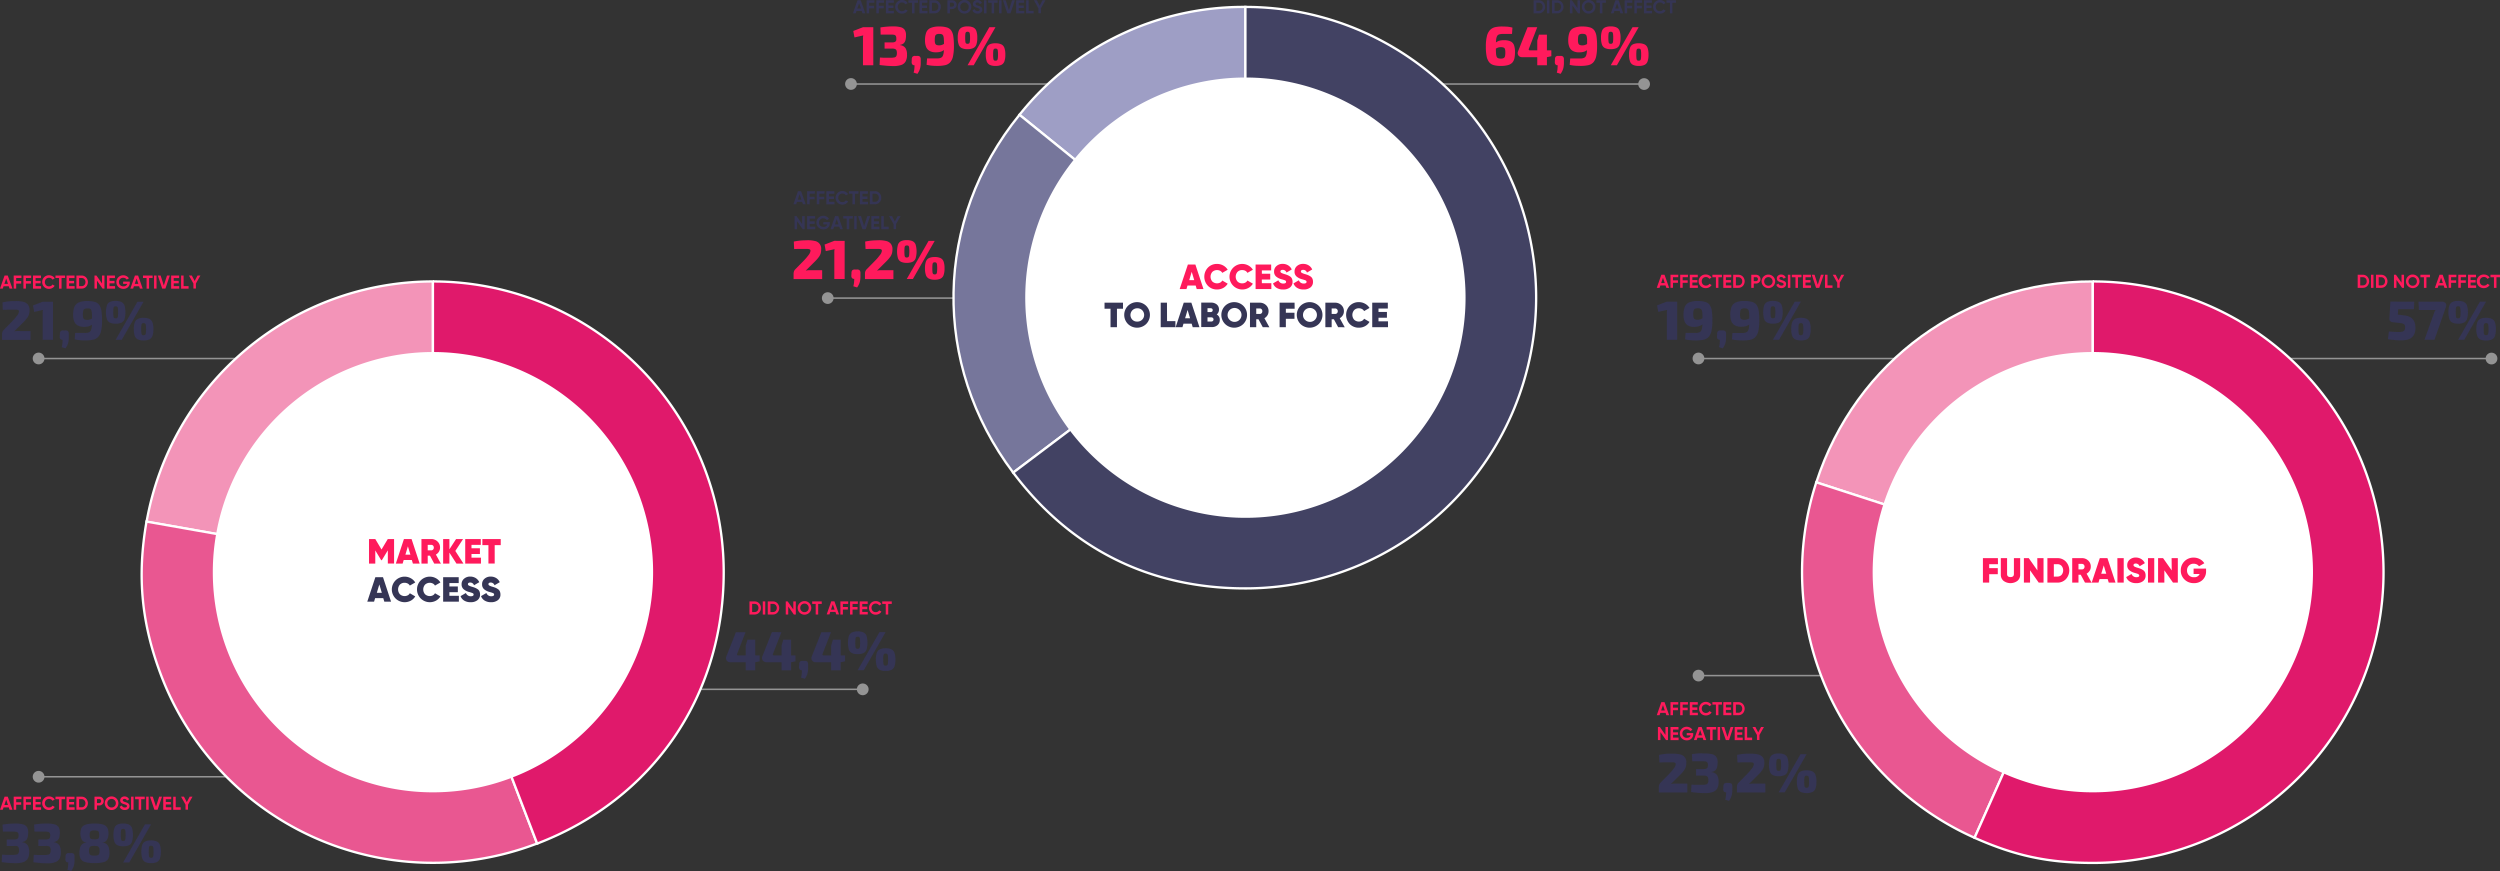 <svg xmlns="http://www.w3.org/2000/svg" viewBox="0 0 1001.78 349.02"><rect x="0" y="0" width="1001.78" height="349.02" fill="#333333" stroke="none"/><defs><style>.cls-1,.cls-4{fill:none;stroke-miterlimit:10}.cls-1{stroke:#949494;stroke-width:.62px}.cls-2{fill:#949494}.cls-3{fill:#f394b8}.cls-10,.cls-11,.cls-12,.cls-3,.cls-5,.cls-6{fill-rule:evenodd}.cls-4{stroke:#fff;stroke-width:.94px}.cls-5{fill:#e95791}.cls-6{fill:#e0196b}.cls-7{fill:#fff}.cls-8{fill:#ff1a5c}.cls-9{fill:#353555}.cls-10{fill:#9e9ec5}.cls-11{fill:#76769b}.cls-12{fill:#424263}</style></defs><g id="Layer_2" data-name="Layer 2"><g id="Layer_1-2" data-name="Layer 1"><path d="M15.35 311.26h100.5" class="cls-1"/><path d="M15.47 313.61a2.35 2.35 0 1 1 2.35-2.35 2.35 2.35 0 0 1-2.35 2.35" class="cls-2"/><path d="M15.35 143.67h83.12" class="cls-1"/><path d="M15.47 146a2.35 2.35 0 1 1 2.35-2.35 2.35 2.35 0 0 1-2.35 2.35" class="cls-2"/><path d="M345.82 276.22h-90.75" class="cls-1"/><path d="M345.71 273.88a2.35 2.35 0 1 1-2.35 2.34 2.34 2.34 0 0 1 2.35-2.34" class="cls-2"/><path d="M173.48 229.28 58.74 209.05a116.58 116.58 0 0 1 114.74-96.27Z" class="cls-3"/><path d="M173.48 229.28 58.74 209.05a116.58 116.58 0 0 1 114.74-96.27Z" class="cls-4"/><path d="M173.48 229.28 215.23 338a116.5 116.5 0 0 1-150.52-67c-8-21-9.87-39.86-6-62Z" class="cls-5"/><path d="M173.48 229.28 215.23 338a116.5 116.5 0 0 1-150.52-67c-8-21-9.87-39.86-6-62Z" class="cls-4"/><path d="M173.48 229.28v-116.5A116.5 116.5 0 0 1 290 229.28c0 49.67-28.38 91-74.75 108.76Z" class="cls-6"/><path d="M173.48 229.28v-116.5A116.5 116.5 0 0 1 290 229.28c0 49.67-28.38 91-74.75 108.76Z" class="cls-4"/><path d="M261.71 229.28a88.22 88.22 0 1 0-88.22 88.22 88.21 88.21 0 0 0 88.22-88.22" class="cls-7"/><path d="M157.91 216v9.82h-2.5v-5.29l-2.41 3.95h-.25l-2.37-3.92v5.27h-2.51V216h2.51l2.5 4.2 2.51-4.2ZM165.45 225.83l-.42-1.42h-3.27l-.42 1.42h-2.72l3.24-9.82h3.06l3.24 9.82Zm-3-3.58h2l-1-3.33ZM174 225.83l-1.71-3.17h-.9v3.17h-2.51V216h3.93a3.54 3.54 0 0 1 2.52 1 3.19 3.19 0 0 1 1 2.44 3.15 3.15 0 0 1-.44 1.62 3.34 3.34 0 0 1-1.22 1.17l2 3.63Zm-2.61-7.5v2.2h1.39a1 1 0 0 0 .76-.3 1.08 1.08 0 0 0 .29-.8 1.11 1.11 0 0 0-.29-.8 1 1 0 0 0-.76-.3ZM185.7 225.83h-2.8l-2.82-4.39v4.39h-2.51V216h2.51v4.12l2.68-4.12h2.8l-3.11 4.77ZM188.93 223.47h3.8v2.36h-6.31V216h6.24v2.34h-3.73v1.36h3.38v2.3h-3.38ZM200.65 216v2.43h-2.42v7.39h-2.51v-7.39h-2.43V216Z" class="cls-8"/><path d="m154 241.1-.42-1.41h-3.27l-.42 1.41h-2.72l3.24-9.81h3.06l3.23 9.81Zm-3-3.57h2l-1-3.34ZM162.14 241.31a5.12 5.12 0 1 1 2.47-9.6 4.67 4.67 0 0 1 1.78 1.69l-2.17 1.25a2.07 2.07 0 0 0-.84-.82 2.56 2.56 0 0 0-1.24-.3 2.5 2.5 0 0 0-1.9.74 2.93 2.93 0 0 0 0 3.85 2.77 2.77 0 0 0 3.14.44 2 2 0 0 0 .84-.84l2.17 1.26a4.62 4.62 0 0 1-1.77 1.71 5.13 5.13 0 0 1-2.48.62ZM172.22 241.31a5.12 5.12 0 1 1 0-10.24 5 5 0 0 1 2.47.64 4.67 4.67 0 0 1 1.78 1.69l-2.17 1.25a2.07 2.07 0 0 0-.84-.82 2.77 2.77 0 0 0-3.14.44 2.93 2.93 0 0 0 0 3.85 2.77 2.77 0 0 0 3.14.44 2 2 0 0 0 .84-.84l2.17 1.26a4.62 4.62 0 0 1-1.77 1.71 5.1 5.1 0 0 1-2.48.62ZM180.08 238.75h3.8v2.35h-6.31v-9.81h6.24v2.34h-3.73V235h3.38v2.31h-3.38ZM188.56 241.31a4.71 4.71 0 0 1-2.58-.66 3.48 3.48 0 0 1-1.43-1.78l2.15-1.25a2 2 0 0 0 1.93 1.31c.77 0 1.15-.22 1.15-.66s-.22-.52-.66-.7a12.71 12.71 0 0 0-1.23-.38 5.35 5.35 0 0 1-2.13-1.1 2.5 2.5 0 0 1-.79-2 2.76 2.76 0 0 1 1-2.2 3.6 3.6 0 0 1 2.43-.85 4.21 4.21 0 0 1 2.19.58 3.68 3.68 0 0 1 1.46 1.67l-2.11 1.23a1.56 1.56 0 0 0-1.52-1.09 1.13 1.13 0 0 0-.69.18.58.58 0 0 0-.23.46.65.65 0 0 0 .35.55 5.84 5.84 0 0 0 1.34.52c.47.14.86.27 1.15.39a5.88 5.88 0 0 1 1 .53 2.1 2.1 0 0 1 .77.88 3 3 0 0 1 .25 1.27 2.73 2.73 0 0 1-1 2.26 4.23 4.23 0 0 1-2.8.84ZM196.77 241.31a4.66 4.66 0 0 1-2.58-.66 3.43 3.43 0 0 1-1.43-1.78l2.14-1.25a2 2 0 0 0 1.94 1.31c.76 0 1.15-.22 1.15-.66s-.22-.52-.66-.7c-.19-.08-.6-.2-1.24-.38a5.49 5.49 0 0 1-2.13-1.1 2.52 2.52 0 0 1-.78-2 2.76 2.76 0 0 1 1-2.2 3.6 3.6 0 0 1 2.43-.85 4.16 4.16 0 0 1 2.19.58 3.62 3.62 0 0 1 1.46 1.67l-2.1 1.23a1.58 1.58 0 0 0-1.53-1.09 1.08 1.08 0 0 0-.68.18.55.55 0 0 0-.23.46.64.64 0 0 0 .34.55 6 6 0 0 0 1.34.52 11.53 11.53 0 0 1 1.15.39 5.49 5.49 0 0 1 .95.53 2.13 2.13 0 0 1 .78.88 3.13 3.13 0 0 1 .25 1.27 2.71 2.71 0 0 1-1 2.26 4.22 4.22 0 0 1-2.76.84ZM6.15 330a11.62 11.62 0 0 1 3 .32 2.77 2.77 0 0 1 1.64 1.1 3.88 3.88 0 0 1 .51 2.15 8.12 8.12 0 0 1-.2 1.89 2.57 2.57 0 0 1-.73 1.3 2.85 2.85 0 0 1-1.53.66v.08a3.08 3.08 0 0 1 2.23 1.17 5 5 0 0 1 .63 2.66 5.54 5.54 0 0 1-.51 2.62 3.14 3.14 0 0 1-1.74 1.48 9.2 9.2 0 0 1-3.24.46q-1.37 0-2.79-.12c-.94-.08-1.86-.18-2.74-.3l.13-3c.65.05 1.21.08 1.67.09H5.09a6.87 6.87 0 0 0 1.55-.14 1.07 1.07 0 0 0 .77-.54 2.48 2.48 0 0 0 .22-1.18 3.06 3.06 0 0 0-.15-1.06 1 1 0 0 0-.59-.59 3.28 3.28 0 0 0-1.27-.05H2.7v-2.61h2.92a3.35 3.35 0 0 0 1-.13 1.19 1.19 0 0 0 .54-.33 1.07 1.07 0 0 0 .23-.53 3.73 3.73 0 0 0 .06-.7 2.14 2.14 0 0 0-.2-.93 1 1 0 0 0-.61-.42 5.49 5.49 0 0 0-1.23-.11H1.17L1 330.43a32.199 32.199 0 0 1 5.15-.43ZM18.83 330a11.62 11.62 0 0 1 3 .32 2.77 2.77 0 0 1 1.64 1.1 3.88 3.88 0 0 1 .51 2.15 8.12 8.12 0 0 1-.2 1.89 2.57 2.57 0 0 1-.73 1.3 2.85 2.85 0 0 1-1.53.66v.08a3.08 3.08 0 0 1 2.23 1.17 5 5 0 0 1 .63 2.66 5.54 5.54 0 0 1-.48 2.67 3.17 3.17 0 0 1-1.74 1.48 9.2 9.2 0 0 1-3.24.46c-.92 0-1.84 0-2.79-.12s-1.86-.18-2.74-.3l.13-3c.65.05 1.21.08 1.67.09h2.58a6.87 6.87 0 0 0 1.55-.14 1.07 1.07 0 0 0 .77-.54 2.48 2.48 0 0 0 .22-1.18 3.06 3.06 0 0 0-.15-1.06 1 1 0 0 0-.59-.59 3.28 3.28 0 0 0-1.27-.1h-2.92v-2.61h2.92a3.35 3.35 0 0 0 1-.13 1.19 1.19 0 0 0 .54-.33 1.07 1.07 0 0 0 .23-.53 3.73 3.73 0 0 0 .06-.7 2.14 2.14 0 0 0-.2-.93 1 1 0 0 0-.61-.42 5.49 5.49 0 0 0-1.23-.11H13.8l-.13-2.84c.86-.14 1.71-.25 2.57-.32S18 330 18.83 330ZM28.48 341.83a1.49 1.49 0 0 1 1.07.3 1.57 1.57 0 0 1 .32 1.09v1.42a9.24 9.24 0 0 1-.15 1.76 5.82 5.82 0 0 1-.46 1.39 7.66 7.66 0 0 1-.71 1.23l-1.55-.49a7.45 7.45 0 0 0 .29-1.45c0-.48.07-1 .08-1.49-.75 0-1.14-.41-1.17-1.24l.07-1.13a1.57 1.57 0 0 1 .32-1.09 1.46 1.46 0 0 1 1.05-.3ZM37.84 330a13.87 13.87 0 0 1 2.87.25 4.06 4.06 0 0 1 1.7.74 2.61 2.61 0 0 1 .84 1.26 6.62 6.62 0 0 1 .23 1.85 5.33 5.33 0 0 1-.24 1.59 3.16 3.16 0 0 1-.75 1.3 2.12 2.12 0 0 1-1.35.6v.09a2.62 2.62 0 0 1 1.69.68 3.1 3.1 0 0 1 .81 1.48 8.42 8.42 0 0 1 .22 1.92 5 5 0 0 1-.49 2.4 2.88 2.88 0 0 1-1.79 1.29 13.33 13.33 0 0 1-3.74.4 13.05 13.05 0 0 1-3.68-.4 3 3 0 0 1-1.83-1.29 4.86 4.86 0 0 1-.51-2.4 7.9 7.9 0 0 1 .22-1.92 3 3 0 0 1 .82-1.48 2.67 2.67 0 0 1 1.7-.68v-.09a2.17 2.17 0 0 1-1.36-.6 3.16 3.16 0 0 1-.75-1.3 5.66 5.66 0 0 1-.23-1.59 6.62 6.62 0 0 1 .23-1.85 2.61 2.61 0 0 1 .84-1.26 4.1 4.1 0 0 1 1.72-.74 13.58 13.58 0 0 1 2.83-.25Zm0 8.94a5.49 5.49 0 0 0-1.09.09 1.44 1.44 0 0 0-.67.31 1.26 1.26 0 0 0-.32.62 4.82 4.82 0 0 0-.09 1 3.05 3.05 0 0 0 .18 1.17 1 1 0 0 0 .64.58 4.58 4.58 0 0 0 1.33.15 4.42 4.42 0 0 0 1.32-.15 1 1 0 0 0 .61-.58 3.61 3.61 0 0 0 .15-1.17 4.73 4.73 0 0 0-.09-1 1.22 1.22 0 0 0-.31-.61 1.25 1.25 0 0 0-.62-.31 4.83 4.83 0 0 0-1-.04Zm0-6.19a3.66 3.66 0 0 0-1.19.15 1 1 0 0 0-.58.56 3.45 3.45 0 0 0-.15 1.17 2.93 2.93 0 0 0 .15 1.07.86.86 0 0 0 .6.5 4.35 4.35 0 0 0 1.22.13 4 4 0 0 0 1.19-.13.78.78 0 0 0 .53-.5 3.25 3.25 0 0 0 .13-1.07 3.49 3.49 0 0 0-.14-1.17.92.92 0 0 0-.55-.56 3.76 3.76 0 0 0-1.19-.12ZM49.35 330a5.38 5.38 0 0 1 2.32.42 2.48 2.48 0 0 1 1.24 1.41 10.22 10.22 0 0 1 0 5.45 2.47 2.47 0 0 1-1.24 1.42 5.38 5.38 0 0 1-2.32.42 5.28 5.28 0 0 1-2.3-.42 2.48 2.48 0 0 1-1.22-1.42 10 10 0 0 1 0-5.45 2.49 2.49 0 0 1 1.22-1.41 5.28 5.28 0 0 1 2.3-.42Zm0 2.15a1 1 0 0 0-.6.15 1.08 1.08 0 0 0-.28.68 15.64 15.64 0 0 0 0 3.16 1.08 1.08 0 0 0 .28.68 1 1 0 0 0 .6.15 1 1 0 0 0 .6-.15 1.08 1.08 0 0 0 .3-.68 13.91 13.91 0 0 0 0-3.16 1.08 1.08 0 0 0-.3-.68 1 1 0 0 0-.6-.14Zm11.19-1.84-8.74 15.28h-2.45l8.74-15.27Zm0 6.46a5.39 5.39 0 0 1 2.33.42 2.47 2.47 0 0 1 1.23 1.41 9.89 9.89 0 0 1 0 5.43 2.46 2.46 0 0 1-1.23 1.42 5.39 5.39 0 0 1-2.33.42 5.23 5.23 0 0 1-2.29-.42A2.46 2.46 0 0 1 57 344a10.15 10.15 0 0 1 0-5.43 2.47 2.47 0 0 1 1.23-1.41 5.23 5.23 0 0 1 2.31-.38Zm0 2.13a1 1 0 0 0-.6.15 1.08 1.08 0 0 0-.27.67 15.74 15.74 0 0 0 0 3.17 1.12 1.12 0 0 0 .27.69 1 1 0 0 0 .6.16 1 1 0 0 0 .61-.16 1.11 1.11 0 0 0 .3-.69 14 14 0 0 0 0-3.17 1.07 1.07 0 0 0-.3-.67 1 1 0 0 0-.61-.14ZM6.42 120.63a12 12 0 0 1 2.86.3 3.47 3.47 0 0 1 1.88 1.1 3.47 3.47 0 0 1 .68 2.3 5.82 5.82 0 0 1-.18 1.5 4.53 4.53 0 0 1-.7 1.44 14.33 14.33 0 0 1-1.53 1.8l-3.79 3.76a6.79 6.79 0 0 1 1.05-.18 8 8 0 0 1 1.1 0h4.45v3.54H.82V134a2.79 2.79 0 0 1 .13-.9 2.55 2.55 0 0 1 .44-.78l3.48-3.54a22 22 0 0 0 2-2.34 3.12 3.12 0 0 0 .73-1.66.63.63 0 0 0-.2-.48 1.25 1.25 0 0 0-.54-.2 7.93 7.93 0 0 0-1 0H2.94l-1.83.07-.11-3.03c.75-.14 1.44-.25 2.05-.33s1.2-.12 1.76-.14 1.06-.04 1.61-.04ZM21.24 120.9v15.27H17.1v-11.08a4.44 4.44 0 0 1 .13-.9l-3.53.81-.49-2.58 3.89-1.51ZM26.18 132.41a1.5 1.5 0 0 1 1.07.3 1.57 1.57 0 0 1 .32 1.09v1.42a9.24 9.24 0 0 1-.15 1.76 6.3 6.3 0 0 1-.46 1.39 8.57 8.57 0 0 1-.72 1.23l-1.52-.49a7.57 7.57 0 0 0 .28-1.45c.05-.48.08-1 .09-1.49-.75 0-1.14-.41-1.17-1.24l.08-1.13a1.57 1.57 0 0 1 .32-1.09 1.46 1.46 0 0 1 1.05-.3ZM35 120.63a10.27 10.27 0 0 1 3 .36 3.24 3.24 0 0 1 1.78 1.21 5.43 5.43 0 0 1 .86 2.35 23.86 23.86 0 0 1 .25 3.85 18.86 18.86 0 0 1-.37 4.18 5.19 5.19 0 0 1-1.18 2.42 3.83 3.83 0 0 1-2.05 1.13 14.58 14.58 0 0 1-3.1.28c-.44 0-1 0-1.81-.06a14.77 14.77 0 0 1-2.46-.38l.2-2.57h4.07a3.65 3.65 0 0 0 1.45-.24 1.58 1.58 0 0 0 .8-.83 5.13 5.13 0 0 0 .36-1.63q.09-1 .09-2.61c0-1 0-1.76-.06-2.37a5.14 5.14 0 0 0-.23-1.38 1.06 1.06 0 0 0-.56-.64 2.83 2.83 0 0 0-1.04-.1 2.29 2.29 0 0 0-1.18.24 1.18 1.18 0 0 0-.5.81 8.49 8.49 0 0 0-.11 1.49 4 4 0 0 0 .15 1.24 1 1 0 0 0 .54.62 2.57 2.57 0 0 0 1.08.18 3.57 3.57 0 0 0 1-.14 5.25 5.25 0 0 0 1-.48c.37-.22.84-.52 1.42-.91l.09 1.46a8.88 8.88 0 0 1-1.4 1.75 3.74 3.74 0 0 1-1.44.87 6.7 6.7 0 0 1-1.92.24 5.05 5.05 0 0 1-2.67-.6 3.27 3.27 0 0 1-1.36-1.66 7.17 7.17 0 0 1-.39-2.48 8.85 8.85 0 0 1 .48-3.19 3.33 3.33 0 0 1 1.74-1.82 8.36 8.36 0 0 1 3.47-.59ZM46.34 120.59a5.38 5.38 0 0 1 2.32.42 2.48 2.48 0 0 1 1.24 1.41 10.22 10.22 0 0 1 0 5.45 2.47 2.47 0 0 1-1.24 1.42 5.38 5.38 0 0 1-2.32.42 5.28 5.28 0 0 1-2.3-.42 2.48 2.48 0 0 1-1.22-1.42 10 10 0 0 1 0-5.45A2.49 2.49 0 0 1 44 121a5.28 5.28 0 0 1 2.34-.41Zm0 2.15a1 1 0 0 0-.6.15 1.08 1.08 0 0 0-.28.68 15.64 15.64 0 0 0 0 3.16 1.08 1.08 0 0 0 .28.68 1 1 0 0 0 .6.15 1 1 0 0 0 .6-.15 1.08 1.08 0 0 0 .3-.68 13.91 13.91 0 0 0 0-3.16 1.08 1.08 0 0 0-.3-.68 1 1 0 0 0-.6-.15Zm11.19-1.84-8.74 15.27h-2.45l8.74-15.27Zm0 6.46a5.39 5.39 0 0 1 2.33.42 2.47 2.47 0 0 1 1.23 1.41 7.58 7.58 0 0 1 .38 2.71 7.68 7.68 0 0 1-.38 2.72 2.49 2.49 0 0 1-1.23 1.38 5.39 5.39 0 0 1-2.33.42 5.23 5.23 0 0 1-2.29-.42 2.49 2.49 0 0 1-1.24-1.38 7.94 7.94 0 0 1-.37-2.72 7.84 7.84 0 0 1 .37-2.71 2.47 2.47 0 0 1 1.23-1.41 5.23 5.23 0 0 1 2.3-.42Zm0 2.13a1 1 0 0 0-.6.15 1 1 0 0 0-.27.66 12 12 0 0 0-.08 1.6 11.91 11.91 0 0 0 .08 1.58 1.12 1.12 0 0 0 .27.69 1 1 0 0 0 .6.16 1 1 0 0 0 .61-.16 1.11 1.11 0 0 0 .3-.69 10.11 10.11 0 0 0 .09-1.58 10.23 10.23 0 0 0-.09-1.6.78.78 0 0 0-.91-.81ZM298.75 253.32l-3.36 8.68a.44.44 0 0 0 0 .45.49.49 0 0 0 .4.17h8.61V265l-1.77.37h-10a1.74 1.74 0 0 1-1.07-.32 1.55 1.55 0 0 1-.59-.86 1.67 1.67 0 0 1 .06-1.1l3.85-9.73Zm3.88 3v12.28h-3.81v-9.89l.69-2.39ZM313.12 253.32l-3.37 8.68a.46.46 0 0 0 0 .45.5.5 0 0 0 .4.17h8.61V265l-1.77.37H307a1.69 1.69 0 0 1-1-.37 1.51 1.51 0 0 1-.6-.86 1.67 1.67 0 0 1 .07-1.1l3.84-9.73Zm3.87 3v12.28h-3.81v-9.89l.69-2.39ZM322.43 264.82a1.49 1.49 0 0 1 1.07.3 1.6 1.6 0 0 1 .32 1.1v1.41a9.17 9.17 0 0 1-.15 1.76 5.89 5.89 0 0 1-.45 1.4 8 8 0 0 1-.72 1.22l-1.53-.48a7.6 7.6 0 0 0 .29-1.45q.06-.72.09-1.5c-.76 0-1.15-.41-1.18-1.23l.07-1.13a1.6 1.6 0 0 1 .32-1.1 1.46 1.46 0 0 1 1.05-.3ZM333 253.32l-3.38 8.68a.46.46 0 0 0 0 .45.5.5 0 0 0 .4.17h8.61V265l-1.77.37h-10a1.69 1.69 0 0 1-1.06-.32 1.51 1.51 0 0 1-.6-.86 1.67 1.67 0 0 1 .07-1.1l3.84-9.73Zm3.87 3v12.28h-3.81v-9.89l.69-2.39ZM343.67 253a5.39 5.39 0 0 1 2.33.42 2.49 2.49 0 0 1 1.24 1.4 10.26 10.26 0 0 1 0 5.46 2.48 2.48 0 0 1-1.24 1.42 5.39 5.39 0 0 1-2.33.42 5.23 5.23 0 0 1-2.29-.42 2.49 2.49 0 0 1-1.22-1.41 10 10 0 0 1 0-5.46 2.5 2.5 0 0 1 1.22-1.4 5.23 5.23 0 0 1 2.29-.43Zm0 2.14a1 1 0 0 0-.59.16 1 1 0 0 0-.28.67 15.74 15.74 0 0 0 0 3.17 1 1 0 0 0 .28.67.9.9 0 0 0 .59.16 1 1 0 0 0 .61-.16 1 1 0 0 0 .3-.67 14 14 0 0 0 0-3.17 1 1 0 0 0-.3-.67 1 1 0 0 0-.61-.15Zm11.2-1.83-8.74 15.26h-2.46l8.74-15.26Zm0 6.46a5.35 5.35 0 0 1 2.32.42 2.46 2.46 0 0 1 1.24 1.4 7.85 7.85 0 0 1 .38 2.71 8 8 0 0 1-.38 2.73 2.45 2.45 0 0 1-1.24 1.41 5.35 5.35 0 0 1-2.32.42 5.23 5.23 0 0 1-2.29-.42 2.47 2.47 0 0 1-1.23-1.41 8 8 0 0 1-.37-2.73 7.88 7.88 0 0 1 .37-2.71 2.48 2.48 0 0 1 1.23-1.4 5.23 5.23 0 0 1 2.29-.41Zm0 2.12a.93.93 0 0 0-.6.16 1 1 0 0 0-.27.66 10.37 10.37 0 0 0-.08 1.59 10.54 10.54 0 0 0 .08 1.59 1.11 1.11 0 0 0 .27.68.93.93 0 0 0 .6.17 1 1 0 0 0 .61-.17 1.11 1.11 0 0 0 .3-.68 10.25 10.25 0 0 0 .09-1.59 10.08 10.08 0 0 0-.09-1.59 1 1 0 0 0-.3-.66 1 1 0 0 0-.61-.15Z" class="cls-9"/><path d="m3.83 324.48-.31-.94H1.43l-.32.94H0l1.83-5.24h1.28L5 324.48Zm-2.07-1.91h1.43l-.71-2.14ZM8.59 320.23h-2.1v1.24h2v1h-2v2h-1v-5.24h3.1ZM12.47 320.23h-2.09v1.24h2v1h-2v2h-1v-5.24h3.13ZM14.26 323.49h2.2v1h-3.24v-5.24h3.21v1h-2.17v1.11h2v1h-2ZM19.67 324.58a2.61 2.61 0 0 1-2-.78 2.83 2.83 0 0 1 0-3.88 2.61 2.61 0 0 1 2-.78 2.72 2.72 0 0 1 1.32.33 2.37 2.37 0 0 1 .93.9l-.89.52a1.33 1.33 0 0 0-.55-.55 1.68 1.68 0 0 0-.81-.2 1.63 1.63 0 0 0-1.23.48 1.86 1.86 0 0 0 0 2.47 1.63 1.63 0 0 0 1.23.48 1.57 1.57 0 0 0 .81-.2 1.25 1.25 0 0 0 .55-.54l.89.52a2.37 2.37 0 0 1-.93.9 2.69 2.69 0 0 1-1.32.33ZM26.08 319.24v1h-1.41v4.25h-1v-4.25h-1.44v-1ZM27.69 323.49h2.21v1h-3.24v-5.24h3.2v1h-2.17v1.11h2v1h-2ZM32.7 319.24a2.36 2.36 0 0 1 1.8.76 2.76 2.76 0 0 1 0 3.72 2.36 2.36 0 0 1-1.8.76h-2.08v-5.24Zm0 4.25a1.45 1.45 0 0 0 1.11-.45 1.83 1.83 0 0 0 0-2.36 1.45 1.45 0 0 0-1.11-.45h-1v3.26ZM39.78 319.24a1.73 1.73 0 0 1 1.27.51 1.76 1.76 0 0 1 0 2.5 1.73 1.73 0 0 1-1.27.51h-.92v1.72h-1v-5.24Zm0 2.55a.68.68 0 0 0 .54-.23.84.84 0 0 0 0-1.13.7.7 0 0 0-.54-.22h-.92v1.58ZM46.64 323.79a2.73 2.73 0 1 1 .8-1.93 2.6 2.6 0 0 1-.8 1.93Zm-3.13-.7a1.64 1.64 0 0 0 1.2.48 1.66 1.66 0 0 0 1.7-1.71 1.71 1.71 0 0 0-.49-1.24 1.67 1.67 0 0 0-1.21-.48 1.64 1.64 0 0 0-1.2.48 1.71 1.71 0 0 0-.49 1.24 1.67 1.67 0 0 0 .49 1.23ZM50 324.58a2.29 2.29 0 0 1-1.31-.35 1.89 1.89 0 0 1-.75-.94l.89-.52a1.16 1.16 0 0 0 1.2.8 1.1 1.1 0 0 0 .64-.15.51.51 0 0 0 .2-.4.47.47 0 0 0-.25-.43 3.91 3.91 0 0 0-.88-.33 5.79 5.79 0 0 1-.6-.21 3 3 0 0 1-.48-.28 1.15 1.15 0 0 1-.37-.45 1.53 1.53 0 0 1 .38-1.76 1.82 1.82 0 0 1 1.21-.42 2 2 0 0 1 1.12.31 2 2 0 0 1 .75.86l-.87.5a1 1 0 0 0-1-.67.76.76 0 0 0-.5.15.43.43 0 0 0-.19.37.46.46 0 0 0 .21.4 2.65 2.65 0 0 0 .79.34l.36.11.34.13a2.58 2.58 0 0 1 .33.16l.26.2a1.07 1.07 0 0 1 .23.26 1.26 1.26 0 0 1 .13.33 1.35 1.35 0 0 1 .06.41 1.43 1.43 0 0 1-.53 1.16 2.13 2.13 0 0 1-1.37.42ZM52.52 319.24h1v5.24h-1ZM58 319.24v1h-1.42v4.25h-1v-4.25h-1.44v-1ZM58.57 319.24h1v5.24h-1ZM61.87 324.48l-1.76-5.24h1.12l1.28 4 1.27-4h1.13l-1.76 5.24ZM66.44 323.49h2.21v1h-3.24v-5.24h3.2v1h-2.17v1.11h2v1h-2ZM70.41 323.49h2v1h-3v-5.24h1ZM77.13 319.24l-1.79 3.2v2h-1v-2l-1.78-3.2h1.16l1.14 2.19 1.14-2.19ZM302.39 241a2.36 2.36 0 0 1 1.8.76 2.73 2.73 0 0 1 0 3.72 2.36 2.36 0 0 1-1.8.76h-2.07V241Zm0 4.25a1.45 1.45 0 0 0 1.11-.45 1.83 1.83 0 0 0 0-2.36 1.45 1.45 0 0 0-1.11-.45h-1v3.26ZM305.65 241h1v5.24h-1ZM309.73 241a2.36 2.36 0 0 1 1.8.76 2.76 2.76 0 0 1 0 3.72 2.36 2.36 0 0 1-1.8.76h-2.08V241Zm0 4.25a1.45 1.45 0 0 0 1.11-.45 1.83 1.83 0 0 0 0-2.36 1.45 1.45 0 0 0-1.11-.45h-1v3.26ZM317.89 241h1v5.24h-.79l-2.24-3.2v3.2h-1V241h.78l2.25 3.2ZM324.3 245.52a2.75 2.75 0 0 1-3.86 0 2.72 2.72 0 0 1 1.93-4.65 2.63 2.63 0 0 1 1.93.79 2.75 2.75 0 0 1 0 3.86Zm-3.14-.7a1.67 1.67 0 0 0 1.21.48 1.64 1.64 0 0 0 1.2-.48 1.67 1.67 0 0 0 .49-1.23 1.71 1.71 0 0 0-.49-1.24 1.64 1.64 0 0 0-1.2-.48 1.67 1.67 0 0 0-1.21.48 1.7 1.7 0 0 0-.48 1.24 1.67 1.67 0 0 0 .48 1.23ZM329.28 241v1h-1.42v4.25h-1V242h-1.4v-1ZM335.09 246.21l-.31-1h-2.09l-.32 1h-1.11l1.83-5.24h1.28l1.84 5.24ZM333 244.3h1.43l-.71-2.14ZM339.85 242h-2.1v1.24h2v1h-2v2h-1V241h3.13ZM343.73 242h-2.1v1.24h2v1h-2v2h-1V241h3.13ZM345.52 245.22h2.2v1h-3.24V241h3.21v1h-2.17v1.11h2v1h-2ZM350.93 246.31a2.61 2.61 0 0 1-1.95-.78 2.83 2.83 0 0 1 0-3.88 2.61 2.61 0 0 1 1.95-.78 2.72 2.72 0 0 1 1.32.33 2.37 2.37 0 0 1 .93.9l-.89.52a1.33 1.33 0 0 0-.55-.55 1.57 1.57 0 0 0-.81-.2 1.63 1.63 0 0 0-1.23.48 1.86 1.86 0 0 0 0 2.47 1.63 1.63 0 0 0 1.23.48 1.57 1.57 0 0 0 .81-.2 1.25 1.25 0 0 0 .55-.54l.89.52a2.37 2.37 0 0 1-.93.9 2.69 2.69 0 0 1-1.32.33ZM357.34 241v1h-1.41v4.25h-1V242h-1.41v-1ZM3.83 115.65l-.31-.94H1.43l-.32.94H0l1.83-5.24h1.28L5 115.65Zm-2.07-1.91h1.43l-.71-2.14ZM8.59 111.4h-2.1v1.24h2v1h-2v2h-1v-5.24h3.1ZM12.47 111.4h-2.09v1.24h2v1h-2v2h-1v-5.24h3.13ZM14.26 114.66h2.2v1h-3.24v-5.24h3.21v1h-2.17v1.12h2v1h-2ZM19.67 115.75a2.61 2.61 0 0 1-2-.78 2.83 2.83 0 0 1 0-3.88 2.61 2.61 0 0 1 2-.78 2.72 2.72 0 0 1 1.32.33 2.44 2.44 0 0 1 .93.9l-.89.52a1.39 1.39 0 0 0-.55-.55 1.68 1.68 0 0 0-.81-.2 1.63 1.63 0 0 0-1.23.48 1.87 1.87 0 0 0 0 2.48 1.63 1.63 0 0 0 1.23.48 1.68 1.68 0 0 0 .81-.2A1.27 1.27 0 0 0 21 114l.89.52a2.37 2.37 0 0 1-.93.9 2.69 2.69 0 0 1-1.29.33ZM26.08 110.41v1h-1.41v4.25h-1v-4.26h-1.44v-1ZM27.69 114.66h2.21v1h-3.24v-5.24h3.2v1h-2.17v1.12h2v1h-2ZM32.7 110.41a2.4 2.4 0 0 1 1.8.76 2.76 2.76 0 0 1 0 3.72 2.36 2.36 0 0 1-1.8.76h-2.08v-5.24Zm0 4.25a1.45 1.45 0 0 0 1.11-.45 1.66 1.66 0 0 0 .43-1.18 1.69 1.69 0 0 0-.43-1.18 1.45 1.45 0 0 0-1.11-.45h-1v3.26ZM40.86 110.41h1v5.24h-.76l-2.24-3.2v3.2h-1v-5.24h.78l2.25 3.2ZM43.89 114.66h2.21v1h-3.24v-5.24h3.2v1h-2.17v1.12h2v1h-2ZM52 112.84v.4a2.44 2.44 0 0 1-.71 1.82 2.58 2.58 0 0 1-1.86.69 2.75 2.75 0 0 1-2-.78 2.63 2.63 0 0 1-.8-1.93 2.7 2.7 0 0 1 2.75-2.73 2.77 2.77 0 0 1 1.34.33 2.44 2.44 0 0 1 .94.89l-.88.51a1.4 1.4 0 0 0-.57-.53 1.8 1.8 0 0 0-.84-.2 1.67 1.67 0 0 0-1.23.49 1.7 1.7 0 0 0-.48 1.24 1.63 1.63 0 0 0 .49 1.22 1.79 1.79 0 0 0 1.3.49 1.7 1.7 0 0 0 1-.27 1.31 1.31 0 0 0 .53-.73h-1.64v-.91ZM56.06 115.65l-.31-.94h-2.09l-.31.94h-1.12l1.84-5.24h1.27l1.84 5.24ZM54 113.74h1.44l-.72-2.14ZM61.16 110.41v1h-1.42v4.25h-1v-4.26H57.3v-1ZM61.73 110.41h1v5.24h-1ZM65 115.65l-1.76-5.24h1.12l1.28 4 1.28-4h1.12l-1.76 5.24ZM69.61 114.66h2.2v1h-3.23v-5.24h3.2v1h-2.17v1.12h2v1h-2ZM73.57 114.66h2v1h-3v-5.24h1ZM80.3 110.41l-1.8 3.2v2h-1v-2l-1.79-3.2h1.17L78 112.6l1.14-2.19Z" class="cls-8"/><path d="M331.57 119.45h100.5" class="cls-1"/><path d="M331.69 121.79a2.34 2.34 0 1 1 2.34-2.34 2.35 2.35 0 0 1-2.34 2.34" class="cls-2"/><path d="M340.92 33.67h98.37" class="cls-1"/><path d="M341 36a2.35 2.35 0 1 1 2.35-2.35A2.35 2.35 0 0 1 341 36" class="cls-2"/><path d="M658.92 33.67H557.07" class="cls-1"/><path d="M658.8 31.33a2.35 2.35 0 1 1-2.34 2.34 2.35 2.35 0 0 1 2.34-2.34" class="cls-2"/><path d="M499.05 119.28 408.51 46a114.85 114.85 0 0 1 90.54-43.22Z" class="cls-10"/><path d="M499.05 119.28 408.51 46a114.85 114.85 0 0 1 90.54-43.22Z" class="cls-4"/><path d="M499.05 119.28 406 189.39C373.21 145.87 374.21 88.32 408.51 46Z" class="cls-11"/><path d="M499.05 119.28 406 189.39C373.21 145.87 374.21 88.32 408.51 46Z" class="cls-4"/><path d="M499.05 119.28V2.78a116.5 116.5 0 0 1 0 233c-38.35 0-70-15.76-93.05-46.39Z" class="cls-12"/><path d="M499.05 119.28V2.78a116.5 116.5 0 0 1 0 233c-38.35 0-70-15.76-93.05-46.39Z" class="cls-4"/><path d="M587.27 119.28a88.22 88.22 0 1 0-88.21 88.22 88.21 88.21 0 0 0 88.21-88.22" class="cls-7"/><path d="m479.54 115.83-.42-1.42h-3.27l-.42 1.42h-2.72L476 106h3l3.24 9.82Zm-3-3.58h2l-1-3.33ZM487.7 116a4.91 4.91 0 0 1-3.66-1.47 5.29 5.29 0 0 1 0-7.3 4.91 4.91 0 0 1 3.66-1.47 5 5 0 0 1 2.47.63 4.7 4.7 0 0 1 1.78 1.7l-2.17 1.25a2 2 0 0 0-.84-.82 2.79 2.79 0 0 0-3.14.43 2.95 2.95 0 0 0 0 3.86 2.79 2.79 0 0 0 3.14.43 2 2 0 0 0 .84-.83l2.17 1.26a4.69 4.69 0 0 1-1.77 1.71 5.13 5.13 0 0 1-2.48.62ZM497.79 116a5.12 5.12 0 1 1 2.46-9.61 4.72 4.72 0 0 1 1.79 1.7l-2.18 1.25a2 2 0 0 0-.83-.82 2.58 2.58 0 0 0-1.24-.3 2.53 2.53 0 0 0-1.9.73 2.92 2.92 0 0 0 0 3.86 2.53 2.53 0 0 0 1.9.73 2.58 2.58 0 0 0 1.24-.3 2 2 0 0 0 .83-.83l2.18 1.26a4.72 4.72 0 0 1-1.78 1.71 5.09 5.09 0 0 1-2.47.62ZM505.64 113.47h3.8v2.36h-6.31V106h6.24v2.34h-3.73v1.36H509v2.3h-3.38ZM514.13 116a4.72 4.72 0 0 1-2.59-.66 3.46 3.46 0 0 1-1.42-1.78l2.14-1.25a2 2 0 0 0 1.94 1.31c.76 0 1.15-.22 1.15-.66s-.22-.53-.66-.71c-.19-.07-.6-.2-1.24-.37a5.48 5.48 0 0 1-2.13-1.1 2.55 2.55 0 0 1-.78-2 2.77 2.77 0 0 1 1-2.2 3.59 3.59 0 0 1 2.43-.84 4.07 4.07 0 0 1 2.19.58 3.7 3.7 0 0 1 1.46 1.66l-2.1 1.24a1.58 1.58 0 0 0-1.53-1.09 1.08 1.08 0 0 0-.68.18.54.54 0 0 0-.23.46.64.64 0 0 0 .34.55 6 6 0 0 0 1.34.52 11.53 11.53 0 0 1 1.15.39 5.49 5.49 0 0 1 1 .53 2 2 0 0 1 .77.88 2.94 2.94 0 0 1 .26 1.27 2.75 2.75 0 0 1-1 2.26 4.22 4.22 0 0 1-2.81.83ZM522.33 116a4.66 4.66 0 0 1-2.58-.66 3.48 3.48 0 0 1-1.43-1.78l2.14-1.25a2 2 0 0 0 1.94 1.31c.77 0 1.15-.22 1.15-.66s-.22-.53-.66-.71c-.19-.07-.6-.2-1.23-.37a5.48 5.48 0 0 1-2.13-1.1 2.52 2.52 0 0 1-.79-2 2.77 2.77 0 0 1 1-2.2 3.6 3.6 0 0 1 2.44-.84 4.12 4.12 0 0 1 2.19.58 3.68 3.68 0 0 1 1.45 1.66l-2.1 1.24a1.58 1.58 0 0 0-1.53-1.09 1.1 1.1 0 0 0-.68.18.56.56 0 0 0-.23.46.64.64 0 0 0 .34.55 6 6 0 0 0 1.34.52 11.53 11.53 0 0 1 1.15.39 5.94 5.94 0 0 1 1 .53 2.11 2.11 0 0 1 .77.88 2.94 2.94 0 0 1 .25 1.27 2.75 2.75 0 0 1-1 2.26 4.27 4.27 0 0 1-2.8.83Z" class="cls-8"/><path d="M450 121.29v2.42h-2.42v7.39H445v-7.39h-2.4v-2.42ZM459.29 129.83a5.24 5.24 0 0 1-7.3 0 5.17 5.17 0 0 1 0-7.28 5.24 5.24 0 0 1 7.3 0 5.17 5.17 0 0 1 0 7.28Zm-5.54-1.72a2.56 2.56 0 0 0 1.89.75 2.67 2.67 0 1 0 0-5.33 2.7 2.7 0 0 0-1.89 4.58ZM467.65 128.68H471v2.42h-5.89v-9.81h2.51ZM477.93 131.1l-.42-1.41h-3.27l-.42 1.41h-2.72l3.24-9.81h3.05l3.24 9.81Zm-3.05-3.57h2l-1-3.34ZM487.55 126a2.39 2.39 0 0 1 1.23 2.2 2.64 2.64 0 0 1-.9 2.09 3.49 3.49 0 0 1-2.39.78h-4.14v-9.81h3.87a3.53 3.53 0 0 1 2.36.75 2.53 2.53 0 0 1 .88 2 2.35 2.35 0 0 1-.91 1.99Zm-2.4-2.5h-1.29v1.54h1.29a.88.88 0 0 0 .57-.2.81.81 0 0 0 0-1.13.8.8 0 0 0-.57-.18Zm.27 5.33a.85.85 0 0 0 .61-.23.81.81 0 0 0 .24-.6.78.78 0 0 0-.24-.6.85.85 0 0 0-.61-.23h-1.56v1.66ZM498.21 129.83a5.24 5.24 0 0 1-7.3 0 5.17 5.17 0 0 1 0-7.28 5.24 5.24 0 0 1 7.3 0 5.17 5.17 0 0 1 0 7.28Zm-5.54-1.72a2.79 2.79 0 1 0-.76-1.92 2.56 2.56 0 0 0 .76 1.92ZM506 131.1l-1.71-3.17h-.9v3.17h-2.51v-9.81h3.93a3.54 3.54 0 0 1 2.52 1 3.22 3.22 0 0 1 1 2.43 3 3 0 0 1-.45 1.62 3.27 3.27 0 0 1-1.22 1.17l2 3.63Zm-2.61-7.5v2.2h1.39a1 1 0 0 0 .76-.29 1.16 1.16 0 0 0 .29-.8 1.12 1.12 0 0 0-.29-.8 1 1 0 0 0-.76-.31ZM518.78 123.71h-3.52v1.6h3.45v2.43h-3.45v3.36h-2.51v-9.81h6ZM528.44 129.83a5.25 5.25 0 0 1-7.31 0 5.19 5.19 0 0 1 0-7.28 5.25 5.25 0 0 1 7.31 0 5.19 5.19 0 0 1 0 7.28Zm-5.55-1.72a2.79 2.79 0 1 0-.76-1.92 2.58 2.58 0 0 0 .76 1.92ZM536.21 131.1l-1.71-3.17h-.89v3.17h-2.52v-9.81H535a3.54 3.54 0 0 1 2.52 1 3.19 3.19 0 0 1 1 2.43 3 3 0 0 1-.45 1.62 3.34 3.34 0 0 1-1.22 1.17l2 3.63Zm-2.6-7.5v2.2H535a1 1 0 0 0 .76-.29 1.12 1.12 0 0 0 .3-.8 1.09 1.09 0 0 0-.3-.8 1 1 0 0 0-.76-.31ZM544.53 131.31a5 5 0 0 1-3.67-1.46 5.33 5.33 0 0 1 0-7.31 4.94 4.94 0 0 1 3.67-1.47 5 5 0 0 1 2.47.64 4.67 4.67 0 0 1 1.78 1.69l-2.17 1.25a2.07 2.07 0 0 0-.84-.82 2.56 2.56 0 0 0-1.24-.3 2.52 2.52 0 0 0-1.9.74 2.93 2.93 0 0 0 0 3.85 2.77 2.77 0 0 0 3.14.44 2 2 0 0 0 .84-.84l2.17 1.26a4.62 4.62 0 0 1-1.77 1.71 5.13 5.13 0 0 1-2.48.62ZM552.38 128.75h3.81v2.35h-6.32v-9.81h6.25v2.34h-3.74V125h3.38v2.31h-3.38Z" class="cls-9"/><path d="M349.94 10.89v15.27h-4.14V15.09a3.83 3.83 0 0 1 .13-.9l-3.53.81-.49-2.59 3.89-1.5ZM357.91 10.58a11.62 11.62 0 0 1 3 .32 2.8 2.8 0 0 1 1.64 1.1 3.85 3.85 0 0 1 .5 2.14 8 8 0 0 1-.19 1.89 2.67 2.67 0 0 1-.73 1.31 2.84 2.84 0 0 1-1.53.65v.09a3 3 0 0 1 2.22 1.16 4.89 4.89 0 0 1 .63 2.67 5.3 5.3 0 0 1-.51 2.62 3.14 3.14 0 0 1-1.7 1.47 9.25 9.25 0 0 1-3.24.47q-1.38 0-2.79-.12c-.95-.09-1.86-.18-2.75-.3l.14-3c.65.05 1.2.08 1.67.09H356.84a6.85 6.85 0 0 0 1.55-.13 1.15 1.15 0 0 0 .78-.54 2.5 2.5 0 0 0 .22-1.18 3.12 3.12 0 0 0-.15-1.07 1.05 1.05 0 0 0-.59-.58 3.1 3.1 0 0 0-1.27-.17h-2.92V17h2.92a3.32 3.32 0 0 0 1-.12 1.09 1.09 0 0 0 .54-.33 1.13 1.13 0 0 0 .24-.53 5.12 5.12 0 0 0 0-.7 2 2 0 0 0-.2-.93 1 1 0 0 0-.6-.42 5.49 5.49 0 0 0-1.23-.11h-4.25L352.8 11c.85-.15 1.71-.25 2.56-.32s1.71-.1 2.55-.1ZM367.56 22.4a1.5 1.5 0 0 1 1.07.3 1.6 1.6 0 0 1 .32 1.09v1.42a8.45 8.45 0 0 1-.16 1.76 6 6 0 0 1-.45 1.39 8.57 8.57 0 0 1-.72 1.23l-1.53-.49a6.9 6.9 0 0 0 .29-1.45c.05-.48.08-1 .09-1.49-.75 0-1.14-.41-1.17-1.24l.06-1.13a1.6 1.6 0 0 1 .33-1.09 1.45 1.45 0 0 1 1.05-.3ZM376.36 10.62a10.31 10.31 0 0 1 3 .36 3.32 3.32 0 0 1 1.78 1.2 5.53 5.53 0 0 1 .86 2.36 25.07 25.07 0 0 1 .25 3.85 19.48 19.48 0 0 1-.37 4.18 5.19 5.19 0 0 1-1.16 2.43 3.89 3.89 0 0 1-2.06 1.13 14.42 14.42 0 0 1-3.09.28c-.45 0-1.05 0-1.81-.06a15 15 0 0 1-2.47-.38l.2-2.57h4.08a3.42 3.42 0 0 0 1.44-.25 1.51 1.51 0 0 0 .81-.82 5.13 5.13 0 0 0 .36-1.63q.09-1 .09-2.61t-.06-2.37a5.07 5.07 0 0 0-.21-1.32 1.09 1.09 0 0 0-.57-.65 2.77 2.77 0 0 0-1.07-.16 2.26 2.26 0 0 0-1.18.24 1.16 1.16 0 0 0-.5.81 7.55 7.55 0 0 0-.11 1.49 4 4 0 0 0 .15 1.24 1 1 0 0 0 .53.62 2.62 2.62 0 0 0 1.09.18 3.57 3.57 0 0 0 1-.14 5.25 5.25 0 0 0 1-.48c.37-.22.84-.52 1.42-.91l.09 1.46a9.26 9.26 0 0 1-1.4 1.75 3.68 3.68 0 0 1-1.45.86 6.23 6.23 0 0 1-1.91.25 5 5 0 0 1-2.67-.6 3.27 3.27 0 0 1-1.36-1.66 7.16 7.16 0 0 1-.4-2.48 8.83 8.83 0 0 1 .49-3.19 3.27 3.27 0 0 1 1.74-1.82 8.36 8.36 0 0 1 3.47-.59ZM387.71 10.58A5.39 5.39 0 0 1 390 11a2.48 2.48 0 0 1 1.24 1.41 7.89 7.89 0 0 1 .37 2.73 7.94 7.94 0 0 1-.37 2.72 2.5 2.5 0 0 1-1.24 1.42 5.39 5.39 0 0 1-2.33.42 5.23 5.23 0 0 1-2.29-.42 2.51 2.51 0 0 1-1.22-1.42 7.68 7.68 0 0 1-.38-2.72 7.63 7.63 0 0 1 .38-2.73 2.49 2.49 0 0 1 1.26-1.41 5.23 5.23 0 0 1 2.29-.42Zm0 2.15a1 1 0 0 0-.59.15 1 1 0 0 0-.28.68 11.8 11.8 0 0 0-.08 1.58 11.91 11.91 0 0 0 .08 1.58 1 1 0 0 0 .28.68 1 1 0 0 0 .59.15 1 1 0 0 0 .61-.15 1.08 1.08 0 0 0 .3-.68 10.11 10.11 0 0 0 .09-1.58 10 10 0 0 0-.09-1.58 1.05 1.05 0 0 0-.3-.68 1 1 0 0 0-.61-.15Zm11.2-1.84-8.74 15.27h-2.46l8.74-15.27Zm0 6.46a5.35 5.35 0 0 1 2.32.42 2.45 2.45 0 0 1 1.24 1.41 7.81 7.81 0 0 1 .38 2.71 7.91 7.91 0 0 1-.38 2.72 2.47 2.47 0 0 1-1.24 1.39 5.35 5.35 0 0 1-2.32.42 5.23 5.23 0 0 1-2.29-.42 2.49 2.49 0 0 1-1.23-1.42 7.94 7.94 0 0 1-.37-2.72 7.84 7.84 0 0 1 .37-2.71 2.47 2.47 0 0 1 1.23-1.41 5.23 5.23 0 0 1 2.29-.39Zm0 2.13a1 1 0 0 0-.6.15 1 1 0 0 0-.27.66 10.52 10.52 0 0 0-.08 1.6 10.39 10.39 0 0 0 .08 1.58 1.15 1.15 0 0 0 .27.69.93.93 0 0 0 .6.16 1 1 0 0 0 .61-.16 1.14 1.14 0 0 0 .3-.69 10.11 10.11 0 0 0 .09-1.58 10.23 10.23 0 0 0-.09-1.6.78.78 0 0 0-.91-.81ZM323.63 96.26a12 12 0 0 1 2.87.3 3.09 3.09 0 0 1 2.55 3.4 6.44 6.44 0 0 1-.17 1.5 4.75 4.75 0 0 1-.7 1.44 14.55 14.55 0 0 1-1.54 1.79l-3.78 3.76a7.65 7.65 0 0 1 1.05-.17 9.65 9.65 0 0 1 1.09 0h4.45v3.54H318v-2.12a2.85 2.85 0 0 1 .14-.91 2.24 2.24 0 0 1 .44-.77l3.47-3.54a22.09 22.09 0 0 0 2-2.35 3.2 3.2 0 0 0 .73-1.66.67.67 0 0 0-.2-.47 1.13 1.13 0 0 0-.55-.2 6.1 6.1 0 0 0-1-.06h-2.96l-1.84.06-.15-3q1.13-.22 2-.33c.61-.08 1.2-.12 1.76-.15ZM338.46 96.53v15.26h-4.14v-11.05a4.45 4.45 0 0 1 .13-.89l-3.56.77-.47-2.62 3.9-1.5ZM343.39 108a1.47 1.47 0 0 1 1.07.3 1.65 1.65 0 0 1 .33 1.1v1.41a9.11 9.11 0 0 1-.16 1.76 5.89 5.89 0 0 1-.45 1.4 8 8 0 0 1-.72 1.22l-1.53-.48a7.6 7.6 0 0 0 .29-1.45q.06-.72.09-1.5c-.76 0-1.15-.41-1.18-1.23l.07-1.13a1.6 1.6 0 0 1 .32-1.1 1.46 1.46 0 0 1 1.05-.3ZM352.2 96.26a12 12 0 0 1 2.86.3 3.41 3.41 0 0 1 1.88 1.1 3.45 3.45 0 0 1 .68 2.3 5.93 5.93 0 0 1-.18 1.5 4.71 4.71 0 0 1-.69 1.44 14.55 14.55 0 0 1-1.54 1.79l-3.79 3.76a8.18 8.18 0 0 1 1.05-.17 9.9 9.9 0 0 1 1.1 0H358v3.54h-11.4v-2.12a2.86 2.86 0 0 1 .13-.91 2.62 2.62 0 0 1 .44-.77l3.48-3.54a21.85 21.85 0 0 0 2-2.35 3.12 3.12 0 0 0 .73-1.66.59.59 0 0 0-.2-.47 1.05 1.05 0 0 0-.54-.2 6.1 6.1 0 0 0-1-.06H348.67l-1.83.06-.16-3c.75-.15 1.44-.26 2-.33s1.2-.12 1.76-.15ZM363.35 96.22a5.35 5.35 0 0 1 2.32.42 2.46 2.46 0 0 1 1.24 1.4 10 10 0 0 1 0 5.46 2.45 2.45 0 0 1-1.24 1.41 5.35 5.35 0 0 1-2.32.42 5.23 5.23 0 0 1-2.29-.42 2.47 2.47 0 0 1-1.23-1.41 10.26 10.26 0 0 1 0-5.46 2.48 2.48 0 0 1 1.23-1.4 5.23 5.23 0 0 1 2.29-.42Zm0 2.14a1 1 0 0 0-.6.16 1.05 1.05 0 0 0-.27.67 15.74 15.74 0 0 0 0 3.17 1.05 1.05 0 0 0 .27.67.93.93 0 0 0 .6.16 1 1 0 0 0 .65-.19 1 1 0 0 0 .3-.67 14 14 0 0 0 0-3.17 1 1 0 0 0-.3-.67 1 1 0 0 0-.65-.13Zm11.2-1.83-8.74 15.26h-2.46l8.74-15.26Zm0 6.46a5.38 5.38 0 0 1 2.32.42 2.46 2.46 0 0 1 1.24 1.4 7.85 7.85 0 0 1 .38 2.71 8 8 0 0 1-.38 2.73 2.45 2.45 0 0 1-1.24 1.41 5.38 5.38 0 0 1-2.32.42 5.2 5.2 0 0 1-2.29-.42 2.47 2.47 0 0 1-1.23-1.41 8 8 0 0 1-.38-2.73 7.85 7.85 0 0 1 .38-2.71 2.48 2.48 0 0 1 1.23-1.4 5.2 5.2 0 0 1 2.29-.41Zm0 2.12a.92.92 0 0 0-.6.16 1 1 0 0 0-.28.66 12.28 12.28 0 0 0-.07 1.59 12.48 12.48 0 0 0 .07 1.59 1.11 1.11 0 0 0 .28.68.91.91 0 0 0 .6.17 1 1 0 0 0 .61-.17 1.05 1.05 0 0 0 .29-.68 10.25 10.25 0 0 0 .09-1.59 10.08 10.08 0 0 0-.09-1.59 1 1 0 0 0-.29-.66 1 1 0 0 0-.61-.16ZM602.12 10.62q.58 0 1.68.06a10.42 10.42 0 0 1 2.25.39l-.17 2.54h-3.76a4.3 4.3 0 0 0-1.43.19 1.38 1.38 0 0 0-.82.74 4.49 4.49 0 0 0-.37 1.61c-.06.71-.08 1.64-.08 2.79 0 1 0 1.76.05 2.36a5 5 0 0 0 .24 1.37 1.1 1.1 0 0 0 .59.64 3 3 0 0 0 1.11.17 2.19 2.19 0 0 0 1.21-.26 1.14 1.14 0 0 0 .48-.8 8.47 8.47 0 0 0 .1-1.49 4.49 4.49 0 0 0-.14-1.27.94.94 0 0 0-.55-.6 3.13 3.13 0 0 0-1.15-.16 3.45 3.45 0 0 0-1 .14 5 5 0 0 0-1 .48c-.37.22-.86.52-1.46.91l-.09-1.47a9.48 9.48 0 0 1 1.42-1.74 3.7 3.7 0 0 1 1.47-.87 6.73 6.73 0 0 1 1.91-.24 6.09 6.09 0 0 1 2.72.49 2.65 2.65 0 0 1 1.36 1.52 7.94 7.94 0 0 1 .39 2.73 12.13 12.13 0 0 1-.23 2.51 3.76 3.76 0 0 1-.85 1.73 3.68 3.68 0 0 1-1.74 1 10.49 10.49 0 0 1-2.89.33 10.11 10.11 0 0 1-2.85-.34 3.57 3.57 0 0 1-1.82-1.19 5.66 5.66 0 0 1-1-2.36 20.13 20.13 0 0 1-.3-3.83 17.13 17.13 0 0 1 .42-4.21A5.39 5.39 0 0 1 597.1 12a4.2 4.2 0 0 1 2.08-1.13 13.35 13.35 0 0 1 2.94-.25ZM616 10.89l-3.37 8.67a.48.48 0 0 0 0 .46.49.49 0 0 0 .4.16h8.61v2.35l-1.77.38h-10a1.72 1.72 0 0 1-1.06-.33 1.51 1.51 0 0 1-.6-.86 1.64 1.64 0 0 1 .07-1.09l3.85-9.74Zm3.87 3v12.27H616v-9.89l.69-2.39ZM625.28 22.4a1.52 1.52 0 0 1 1.08.3 1.6 1.6 0 0 1 .32 1.09v1.42a9.19 9.19 0 0 1-.16 1.76 6 6 0 0 1-.45 1.39 8.57 8.57 0 0 1-.72 1.23l-1.53-.49a6.9 6.9 0 0 0 .29-1.45c0-.48.07-1 .09-1.49-.75 0-1.15-.41-1.17-1.24l.06-1.13a1.6 1.6 0 0 1 .32-1.09 1.46 1.46 0 0 1 1.05-.3ZM634.09 10.62a10.31 10.31 0 0 1 3 .36 3.36 3.36 0 0 1 1.78 1.2 5.53 5.53 0 0 1 .86 2.36 25.24 25.24 0 0 1 .24 3.85 19.57 19.57 0 0 1-.36 4.18 5.39 5.39 0 0 1-1.16 2.43 3.92 3.92 0 0 1-2.06 1.13 14.52 14.52 0 0 1-3.1.28q-.66 0-1.8-.06A15 15 0 0 1 629 26l.2-2.57h4.07a3.43 3.43 0 0 0 1.45-.25 1.58 1.58 0 0 0 .81-.82 5.16 5.16 0 0 0 .35-1.63q.09-1 .09-2.61v-2.37a5.49 5.49 0 0 0-.23-1.38 1.09 1.09 0 0 0-.57-.65 2.84 2.84 0 0 0-1.07-.16 2.33 2.33 0 0 0-1.19.24 1.15 1.15 0 0 0-.49.81 7.55 7.55 0 0 0-.11 1.49 4 4 0 0 0 .15 1.24 1 1 0 0 0 .54.66 2.59 2.59 0 0 0 1.09.18 3.5 3.5 0 0 0 1-.14 5.3 5.3 0 0 0 1-.48c.37-.22.84-.52 1.42-.91l.08 1.46a8.88 8.88 0 0 1-1.39 1.75 3.75 3.75 0 0 1-1.45.86 6.23 6.23 0 0 1-1.91.25 5 5 0 0 1-2.67-.6 3.22 3.22 0 0 1-1.36-1.66 6.94 6.94 0 0 1-.4-2.48 8.62 8.62 0 0 1 .49-3.19 3.28 3.28 0 0 1 1.73-1.82 8.44 8.44 0 0 1 3.46-.6ZM645.44 10.58a5.32 5.32 0 0 1 2.32.42 2.45 2.45 0 0 1 1.24 1.41 7.86 7.86 0 0 1 .38 2.73 7.91 7.91 0 0 1-.38 2.72 2.47 2.47 0 0 1-1.24 1.42 5.32 5.32 0 0 1-2.32.42 5.23 5.23 0 0 1-2.29-.42 2.49 2.49 0 0 1-1.23-1.42 7.94 7.94 0 0 1-.37-2.72 7.89 7.89 0 0 1 .37-2.73 2.47 2.47 0 0 1 1.23-1.41 5.23 5.23 0 0 1 2.29-.42Zm0 2.15a1 1 0 0 0-.6.15 1.06 1.06 0 0 0-.27.68 10.3 10.3 0 0 0-.08 1.58 10.39 10.39 0 0 0 .08 1.58 1.09 1.09 0 0 0 .27.68 1 1 0 0 0 .6.15 1 1 0 0 0 .61-.15 1.08 1.08 0 0 0 .3-.68 10.11 10.11 0 0 0 .09-1.58 10 10 0 0 0-.09-1.58 1.05 1.05 0 0 0-.3-.68 1 1 0 0 0-.61-.15Zm11.2-1.84-8.74 15.27h-2.46l8.74-15.27Zm0 6.46a5.35 5.35 0 0 1 2.32.42 2.45 2.45 0 0 1 1.24 1.41 7.81 7.81 0 0 1 .38 2.71 7.91 7.91 0 0 1-.38 2.72A2.47 2.47 0 0 1 659 26a5.35 5.35 0 0 1-2.32.42 5.23 5.23 0 0 1-2.29-.42 2.49 2.49 0 0 1-1.23-1.42 7.91 7.91 0 0 1-.38-2.72 7.81 7.81 0 0 1 .38-2.71 2.47 2.47 0 0 1 1.23-1.41 5.23 5.23 0 0 1 2.25-.39Zm0 2.13a1 1 0 0 0-.6.15 1.1 1.1 0 0 0-.28.66 12.46 12.46 0 0 0-.07 1.6 12.3 12.3 0 0 0 .07 1.58 1.21 1.21 0 0 0 .28.69.92.92 0 0 0 .6.16 1 1 0 0 0 .61-.16 1.09 1.09 0 0 0 .29-.69 10.11 10.11 0 0 0 .09-1.58 10.23 10.23 0 0 0-.09-1.6 1 1 0 0 0-.29-.66 1.06 1.06 0 0 0-.61-.15Z" class="cls-8"/><path d="m345.61 5.34-.32-.94h-2.08l-.32.94h-1.11L343.61.1h1.28l1.84 5.24Zm-2.08-1.91H345l-.72-2.14ZM350.36 1.09h-2.09v1.24h2v1h-2v2h-1V.1h3.12ZM354.25 1.09h-2.1v1.24h2v1h-2v2h-1V.1h3.13ZM356 4.35h2.21v1H355V.1h3.2v1H356v1.11h2v1h-2ZM361.45 5.45a2.62 2.62 0 0 1-1.95-.79 2.63 2.63 0 0 1-.77-1.94 2.63 2.63 0 0 1 .77-1.94 2.61 2.61 0 0 1 1.95-.78 2.68 2.68 0 0 1 1.31.33 2.47 2.47 0 0 1 .94.9l-.89.52a1.39 1.39 0 0 0-.55-.55 1.68 1.68 0 0 0-.81-.2 1.63 1.63 0 0 0-1.23.48 1.71 1.71 0 0 0-.47 1.24 1.71 1.71 0 0 0 .47 1.28 1.63 1.63 0 0 0 1.23.48 1.68 1.68 0 0 0 .81-.2 1.36 1.36 0 0 0 .55-.54l.89.51a2.44 2.44 0 0 1-.93.9 2.7 2.7 0 0 1-1.32.3ZM367.86.1v1h-1.41v4.24h-1V1.09H364V.1ZM369.47 4.35h2.2v1h-3.24V.1h3.21v1h-2.17v1.11h2v1h-2ZM374.48.1a2.4 2.4 0 0 1 1.8.76 2.6 2.6 0 0 1 .72 1.86 2.58 2.58 0 0 1-.72 1.86 2.36 2.36 0 0 1-1.8.76h-2.08V.1Zm0 4.25a1.48 1.48 0 0 0 1.11-.45 1.65 1.65 0 0 0 .41-1.18 1.69 1.69 0 0 0-.42-1.18 1.48 1.48 0 0 0-1.11-.45h-1.05v3.26ZM381.55.1a1.76 1.76 0 0 1 1.28.51 1.71 1.71 0 0 1 .51 1.25 1.69 1.69 0 0 1-.51 1.25 1.76 1.76 0 0 1-1.28.51h-.92v1.72h-1V.1Zm0 2.56a.73.73 0 0 0 .55-.23.77.77 0 0 0 .22-.57.77.77 0 0 0-.22-.57.72.72 0 0 0-.55-.22h-.92v1.59ZM388.42 4.66a2.66 2.66 0 0 1-1.93.79 2.62 2.62 0 0 1-1.92-.79 2.62 2.62 0 0 1-.79-1.94 2.62 2.62 0 0 1 .79-1.93 2.58 2.58 0 0 1 1.92-.79 2.62 2.62 0 0 1 1.93.79 2.62 2.62 0 0 1 .79 1.93 2.62 2.62 0 0 1-.79 1.94ZM385.29 4a1.6 1.6 0 0 0 1.2.49A1.64 1.64 0 0 0 387.7 4a1.67 1.67 0 0 0 .48-1.23 1.67 1.67 0 0 0-.48-1.23 1.64 1.64 0 0 0-1.21-.54 1.6 1.6 0 0 0-1.2.49 1.63 1.63 0 0 0-.49 1.23 1.63 1.63 0 0 0 .49 1.28ZM391.73 5.45a2.35 2.35 0 0 1-1.31-.35 1.81 1.81 0 0 1-.75-.95l.88-.51a1.19 1.19 0 0 0 1.21.8 1 1 0 0 0 .63-.16.48.48 0 0 0 .2-.4.49.49 0 0 0-.24-.43 4 4 0 0 0-.89-.33 5.54 5.54 0 0 1-.59-.21 2.76 2.76 0 0 1-.49-.28 1.24 1.24 0 0 1-.37-.45 1.52 1.52 0 0 1-.12-.62 1.42 1.42 0 0 1 .5-1.14 1.85 1.85 0 0 1 1.22-.42 2 2 0 0 1 1.12.31 2.16 2.16 0 0 1 .75.86l-.87.51a1 1 0 0 0-1-.68.78.78 0 0 0-.51.15.46.46 0 0 0-.18.38.51.51 0 0 0 .2.4 3.18 3.18 0 0 0 .79.33l.37.12.33.12a1.69 1.69 0 0 1 .33.16 2 2 0 0 1 .27.21 1.1 1.1 0 0 1 .23.26 1.93 1.93 0 0 1 .13.32 1.42 1.42 0 0 1 .06.42A1.41 1.41 0 0 1 393.1 5a2.14 2.14 0 0 1-1.37.45ZM394.3.1h1v5.24h-1ZM399.77.1v1h-1.41v4.24h-1V1.09h-1.4V.1ZM400.34.1h1v5.24h-1ZM403.64 5.34 401.88.1H403l1.28 4 1.27-4h1.13l-1.77 5.24ZM408.22 4.35h2.21v1h-3.24V.1h3.2v1h-2.17v1.11h2v1h-2ZM412.18 4.35h2v1h-3V.1h1ZM418.91.1l-1.8 3.2v2h-1v-2L414.3.1h1.17l1.14 2.19L417.74.1ZM616.62.1a2.4 2.4 0 0 1 1.8.76 2.6 2.6 0 0 1 .72 1.86 2.58 2.58 0 0 1-.72 1.86 2.36 2.36 0 0 1-1.8.76h-2.08V.1Zm0 4.25a1.46 1.46 0 0 0 1.11-.45 1.65 1.65 0 0 0 .42-1.18 1.69 1.69 0 0 0-.42-1.18 1.46 1.46 0 0 0-1.11-.45h-1v3.26ZM619.88.1h1v5.24h-1ZM624 .1a2.4 2.4 0 0 1 1.8.76 2.6 2.6 0 0 1 .72 1.86 2.58 2.58 0 0 1-.72 1.86 2.36 2.36 0 0 1-1.8.76h-2.08V.1Zm0 4.25a1.48 1.48 0 0 0 1.11-.45 1.65 1.65 0 0 0 .42-1.18 1.69 1.69 0 0 0-.42-1.18 1.48 1.48 0 0 0-1.11-.45h-1.05v3.26ZM632.11.1h1v5.24h-.78l-2.24-3.2v3.2h-1V.1h.79l2.24 3.2ZM638.52 4.66a2.66 2.66 0 0 1-1.93.79 2.62 2.62 0 0 1-1.92-.79 2.62 2.62 0 0 1-.79-1.94 2.62 2.62 0 0 1 .79-1.93 2.58 2.58 0 0 1 1.92-.79 2.62 2.62 0 0 1 1.93.79 2.63 2.63 0 0 1 .8 1.93 2.63 2.63 0 0 1-.8 1.94ZM635.39 4a1.6 1.6 0 0 0 1.2.49A1.64 1.64 0 0 0 637.8 4a1.67 1.67 0 0 0 .48-1.23 1.67 1.67 0 0 0-.48-1.23 1.64 1.64 0 0 0-1.21-.54 1.6 1.6 0 0 0-1.2.49 1.63 1.63 0 0 0-.49 1.23 1.63 1.63 0 0 0 .49 1.28ZM643.5.1v1h-1.41v4.24h-1V1.09h-1.41V.1ZM649.32 5.34 649 4.4h-2.08l-.32.94h-1.11L647.32.1h1.28l1.84 5.24Zm-2.08-1.91h1.44L648 1.29ZM654.07 1.09H652v1.24h2v1h-2v2h-1V.1h3.12ZM658 1.09h-2.1v1.24h2v1h-2v2h-1V.1h3.1ZM659.74 4.35H662v1h-3.24V.1h3.2v1h-2.17v1.11h2v1h-2ZM665.16 5.45a2.62 2.62 0 0 1-1.95-.79 2.63 2.63 0 0 1-.77-1.94 2.63 2.63 0 0 1 .77-1.94 2.61 2.61 0 0 1 1.95-.78 2.68 2.68 0 0 1 1.31.33 2.47 2.47 0 0 1 .94.9l-.89.52a1.39 1.39 0 0 0-.52-.55 1.68 1.68 0 0 0-.81-.2 1.63 1.63 0 0 0-1.23.48 1.71 1.71 0 0 0-.47 1.24 1.71 1.71 0 0 0 .44 1.28 1.63 1.63 0 0 0 1.23.48 1.68 1.68 0 0 0 .81-.2 1.36 1.36 0 0 0 .55-.54l.89.51a2.44 2.44 0 0 1-.93.9 2.7 2.7 0 0 1-1.32.3ZM671.57.1v1h-1.41v4.24h-1V1.09h-1.4V.1ZM321.75 81.85l-.31-.94h-2.09l-.31.94h-1.12l1.84-5.23H321l1.85 5.23ZM319.68 80h1.44l-.72-2.14ZM326.51 77.61h-2.09v1.24h2v1h-2v2h-1v-5.23h3.13ZM330.39 77.61h-2.09v1.24h2v1h-2v2h-1v-5.23h3.12ZM332.18 80.87h2.21v1h-3.24v-5.25h3.2v1h-2.17v1.11h2v1h-2ZM337.6 82a2.62 2.62 0 0 1-2-.79 2.82 2.82 0 0 1 0-3.87 2.62 2.62 0 0 1 2-.79 2.59 2.59 0 0 1 1.31.34 2.47 2.47 0 0 1 .94.9l-.89.51a1.48 1.48 0 0 0-.56-.55 1.66 1.66 0 0 0-.8-.19 1.63 1.63 0 0 0-1.7 1.72 1.66 1.66 0 0 0 .47 1.23 1.63 1.63 0 0 0 1.23.48 1.7 1.7 0 0 0 .81-.2 1.36 1.36 0 0 0 .55-.54l.89.51a2.57 2.57 0 0 1-.94.91 2.68 2.68 0 0 1-1.31.33ZM344 76.62v1h-1.41v4.24h-1v-4.25h-1.41v-1ZM345.61 80.87h2.21v1h-3.24v-5.25h3.2v1h-2.17v1.11h2v1h-2ZM350.62 76.62a2.39 2.39 0 0 1 1.8.75 2.75 2.75 0 0 1 0 3.73 2.39 2.39 0 0 1-1.8.75h-2.07v-5.23Zm0 4.25a1.45 1.45 0 0 0 1.11-.45 1.65 1.65 0 0 0 .43-1.18 1.62 1.62 0 0 0-.43-1.18 1.45 1.45 0 0 0-1.11-.45h-1v3.26ZM321.42 86.59h1v5.24h-.79l-2.24-3.21v3.21h-1v-5.24h.78l2.25 3.19ZM324.45 90.84h2.21v1h-3.24v-5.25h3.2v1h-2.17v1.11h2v1h-2ZM332.52 89v.41a2.42 2.42 0 0 1-.71 1.81 2.54 2.54 0 0 1-1.86.7 2.72 2.72 0 0 1-2-.79 2.62 2.62 0 0 1-.79-1.93 2.7 2.7 0 0 1 2.74-2.73 2.75 2.75 0 0 1 1.34.34 2.42 2.42 0 0 1 .94.88l-.88.51a1.38 1.38 0 0 0-.57-.52 1.68 1.68 0 0 0-.84-.2 1.63 1.63 0 0 0-1.23.49 1.68 1.68 0 0 0-.48 1.23 1.63 1.63 0 0 0 .49 1.23 1.78 1.78 0 0 0 1.3.48 1.7 1.7 0 0 0 1-.27 1.28 1.28 0 0 0 .53-.73h-1.6V89ZM336.62 91.83l-.31-1h-2.09l-.31 1h-1.12l1.84-5.24h1.27l1.85 5.24Zm-2.07-1.91H336l-.72-2.14ZM341.72 86.59v1h-1.42v4.25h-1v-4.26h-1.41v-1ZM342.29 86.59h1v5.24h-1ZM345.59 91.83l-1.76-5.24H345l1.27 4 1.28-4h1.12l-1.76 5.24ZM350.17 90.84h2.21v1h-3.24v-5.25h3.2v1h-2.17v1.11h2v1h-2ZM354.13 90.84h2v1h-3v-5.25h1ZM360.86 86.59l-1.8 3.19v2h-1v-2l-1.79-3.19h1.17l1.13 2.18 1.14-2.18Z" class="cls-9"/><path d="M680.49 270.72h100.5" class="cls-1"/><path d="M680.61 273.06a2.34 2.34 0 1 1 2.34-2.34 2.34 2.34 0 0 1-2.34 2.34" class="cls-2"/><path d="M680.49 143.67h98.37" class="cls-1"/><path d="M680.61 146a2.35 2.35 0 1 1 2.34-2.35 2.35 2.35 0 0 1-2.34 2.35" class="cls-2"/><path d="M998.49 143.67H896.64" class="cls-1"/><path d="M998.37 141.33a2.35 2.35 0 1 1-2.34 2.34 2.34 2.34 0 0 1 2.34-2.34" class="cls-2"/><path d="m838.61 229.28-110.8-36c15.81-48.65 59.65-80.5 110.8-80.5Z" class="cls-3"/><path d="m838.61 229.28-110.8-36c15.81-48.65 59.65-80.5 110.8-80.5Z" class="cls-4"/><path d="m838.61 229.28-47.38 106.43a116.48 116.48 0 0 1-63.42-142.43Z" class="cls-5"/><path d="m838.61 229.28-47.38 106.43a116.48 116.48 0 0 1-63.42-142.43Z" class="cls-4"/><path d="M838.61 229.28v-116.5a116.5 116.5 0 1 1 0 233c-17.82 0-31.1-2.82-47.38-10.07Z" class="cls-6"/><path d="M838.61 229.28v-116.5a116.5 116.5 0 1 1 0 233c-17.82 0-31.1-2.82-47.38-10.07Z" class="cls-4"/><path d="M926.84 229.28a88.22 88.22 0 1 0-88.21 88.22 88.21 88.21 0 0 0 88.21-88.22" class="cls-7"/><path d="M800.61 226.07h-3.52v1.6h3.45v2.43h-3.45v3.36h-2.51v-9.81h6ZM808.43 232.74a4.68 4.68 0 0 1-5.6 0 3.15 3.15 0 0 1-1.08-2.5v-6.59h2.51V230c0 .82.45 1.24 1.37 1.24s1.37-.42 1.37-1.24v-6.35h2.51v6.59a3.16 3.16 0 0 1-1.08 2.5ZM816.37 223.65h2.5v9.81h-1.93l-3.47-4.93v4.93H811v-9.81h1.95l3.46 4.93ZM824.42 223.65a4.57 4.57 0 0 1 3.41 1.41 5.18 5.18 0 0 1 0 7 4.56 4.56 0 0 1-3.41 1.4h-4v-9.81Zm0 7.39a2.2 2.2 0 0 0 1.67-.68 2.83 2.83 0 0 0 0-3.61 2.2 2.2 0 0 0-1.67-.68H823v5ZM835.48 233.46l-1.71-3.17h-.9v3.17h-2.51v-9.81h3.92a3.52 3.52 0 0 1 2.52 1 3.19 3.19 0 0 1 1 2.43 3 3 0 0 1-.45 1.62 3.34 3.34 0 0 1-1.22 1.17l2 3.63Zm-2.61-7.5v2.2h1.39a1 1 0 0 0 .75-.29 1.22 1.22 0 0 0 0-1.6 1 1 0 0 0-.75-.31ZM845 233.46l-.42-1.41h-3.27l-.42 1.41h-2.72l3.24-9.81h3.06l3.24 9.81Zm-3-3.57h2l-1-3.34ZM848.46 223.65H851v9.81h-2.51ZM856 233.67a4.66 4.66 0 0 1-2.58-.65 3.52 3.52 0 0 1-1.43-1.78l2.14-1.25a2 2 0 0 0 1.94 1.3c.77 0 1.15-.22 1.15-.66 0-.29-.22-.52-.66-.7-.19-.07-.6-.2-1.23-.38a5.46 5.46 0 0 1-2.14-1.1 2.52 2.52 0 0 1-.78-2 2.76 2.76 0 0 1 1-2.2 3.6 3.6 0 0 1 2.44-.84 4.15 4.15 0 0 1 2.15.59 3.67 3.67 0 0 1 1.46 1.67l-2.1 1.24a1.59 1.59 0 0 0-1.53-1.1 1.08 1.08 0 0 0-.68.18.58.58 0 0 0-.23.47.64.64 0 0 0 .34.54 5.57 5.57 0 0 0 1.34.52 11.53 11.53 0 0 1 1.15.39 6.83 6.83 0 0 1 1 .53 2.17 2.17 0 0 1 .77.88 3 3 0 0 1 .25 1.27 2.72 2.72 0 0 1-1 2.26 4.27 4.27 0 0 1-2.77.82ZM860.72 223.65h2.51v9.81h-2.51ZM870.19 223.65h2.49v9.81h-1.93l-3.47-4.93v4.93h-2.51v-9.81h2l3.47 4.93ZM884 227.84v1a4.69 4.69 0 0 1-1.36 3.5 4.77 4.77 0 0 1-3.51 1.33 5.15 5.15 0 0 1-3.78-1.47 4.9 4.9 0 0 1-1.48-3.63 5 5 0 0 1 1.47-3.65 5 5 0 0 1 3.65-1.48 5.22 5.22 0 0 1 2.52.61 4.76 4.76 0 0 1 1.79 1.65l-2.14 1.22a2.05 2.05 0 0 0-.86-.75 2.94 2.94 0 0 0-1.28-.28 2.55 2.55 0 0 0-1.91.76 2.66 2.66 0 0 0-.74 1.93 2.6 2.6 0 0 0 2.8 2.71 2.2 2.2 0 0 0 2.26-1.29H879v-2.16Z" class="cls-8"/><path d="M672.06 120.89v15.27h-4.14v-11.07a5.27 5.27 0 0 1 .13-.9l-3.56.77-.49-2.59 3.9-1.5ZM680.29 120.62a10.19 10.19 0 0 1 3 .36 3.35 3.35 0 0 1 1.79 1.2 5.53 5.53 0 0 1 .86 2.36 25.24 25.24 0 0 1 .24 3.85 19.57 19.57 0 0 1-.36 4.18 5.39 5.39 0 0 1-1.14 2.44 4 4 0 0 1-2.06 1.13 14.58 14.58 0 0 1-3.1.28q-.66 0-1.8-.06a15 15 0 0 1-2.47-.38l.2-2.57h4.07a3.43 3.43 0 0 0 1.45-.25 1.58 1.58 0 0 0 .81-.82 5.16 5.16 0 0 0 .35-1.63q.09-1 .09-2.61c0-1 0-1.77-.05-2.37a5 5 0 0 0-.24-1.38 1 1 0 0 0-.56-.65 2.84 2.84 0 0 0-1.07-.16 2.3 2.3 0 0 0-1.19.24 1.19 1.19 0 0 0-.5.81 8.4 8.4 0 0 0-.11 1.49 3.92 3.92 0 0 0 .16 1.24 1 1 0 0 0 .53.62 2.57 2.57 0 0 0 1.08.18 3.52 3.52 0 0 0 1-.14 5.3 5.3 0 0 0 1-.48c.37-.22.84-.52 1.41-.91l.09 1.46a8.88 8.88 0 0 1-1.39 1.75 3.75 3.75 0 0 1-1.45.86 6.3 6.3 0 0 1-1.93.34 5 5 0 0 1-2.66-.6 3.22 3.22 0 0 1-1.34-1.7 6.94 6.94 0 0 1-.4-2.48 8.62 8.62 0 0 1 .49-3.19 3.28 3.28 0 0 1 1.73-1.82 8.44 8.44 0 0 1 3.47-.59ZM690.27 132.4a1.5 1.5 0 0 1 1.07.3 1.55 1.55 0 0 1 .32 1.09v1.42a9.24 9.24 0 0 1-.15 1.76 6.48 6.48 0 0 1-.46 1.39 8.57 8.57 0 0 1-.72 1.23l-1.52-.49a7.6 7.6 0 0 0 .29-1.45c0-.48.07-1 .08-1.49-.75 0-1.14-.41-1.17-1.24l.07-1.13a1.55 1.55 0 0 1 .32-1.09 1.46 1.46 0 0 1 1.05-.3ZM699.08 120.62a10.24 10.24 0 0 1 3 .36 3.28 3.28 0 0 1 1.78 1.2 5.53 5.53 0 0 1 .87 2.36 25.24 25.24 0 0 1 .24 3.85 18.86 18.86 0 0 1-.37 4.18 5.19 5.19 0 0 1-1.14 2.44 3.89 3.89 0 0 1-2 1.13 14.58 14.58 0 0 1-3.1.28c-.44 0-1 0-1.81-.06A14.77 14.77 0 0 1 694 136l.2-2.57h4.07a3.47 3.47 0 0 0 1.45-.25 1.58 1.58 0 0 0 .81-.82 5.46 5.46 0 0 0 .35-1.63q.09-1 .09-2.61t-.06-2.37a4.71 4.71 0 0 0-.23-1.38 1.11 1.11 0 0 0-.56-.65 2.86 2.86 0 0 0-1.08-.16 2.29 2.29 0 0 0-1.18.24 1.19 1.19 0 0 0-.5.81 8.4 8.4 0 0 0-.11 1.49 3.65 3.65 0 0 0 .16 1.24 1 1 0 0 0 .53.62 2.57 2.57 0 0 0 1.08.18 3.52 3.52 0 0 0 1-.14 5 5 0 0 0 1-.48c.37-.22.85-.52 1.42-.91l.09 1.46a9.26 9.26 0 0 1-1.39 1.75 3.82 3.82 0 0 1-1.45.86 6.34 6.34 0 0 1-1.92.25 5.08 5.08 0 0 1-2.67-.6 3.27 3.27 0 0 1-1.36-1.66 7.17 7.17 0 0 1-.39-2.48 8.85 8.85 0 0 1 .48-3.19 3.33 3.33 0 0 1 1.74-1.82 8.38 8.38 0 0 1 3.51-.56ZM710.43 120.58a5.38 5.38 0 0 1 2.32.42 2.45 2.45 0 0 1 1.24 1.41 10 10 0 0 1 0 5.45 2.47 2.47 0 0 1-1.24 1.42 5.38 5.38 0 0 1-2.32.42 5.2 5.2 0 0 1-2.29-.42 2.49 2.49 0 0 1-1.23-1.42 10 10 0 0 1 0-5.45 2.47 2.47 0 0 1 1.23-1.41 5.2 5.2 0 0 1 2.29-.42Zm0 2.15a1 1 0 0 0-.6.15 1.06 1.06 0 0 0-.28.68 15.64 15.64 0 0 0 0 3.16 1.08 1.08 0 0 0 .28.68 1 1 0 0 0 .6.15 1.08 1.08 0 0 0 .61-.15 1.14 1.14 0 0 0 .29-.68 13.91 13.91 0 0 0 0-3.16 1.11 1.11 0 0 0-.29-.68 1.08 1.08 0 0 0-.61-.15Zm11.19-1.84-8.74 15.27h-2.45l8.74-15.27Zm0 6.46a5.39 5.39 0 0 1 2.33.42 2.52 2.52 0 0 1 1.24 1.41 7.84 7.84 0 0 1 .37 2.71 7.94 7.94 0 0 1-.37 2.72A2.54 2.54 0 0 1 724 136a5.39 5.39 0 0 1-2.33.42 5.23 5.23 0 0 1-2.29-.42 2.52 2.52 0 0 1-1.23-1.42 7.94 7.94 0 0 1-.37-2.72 7.84 7.84 0 0 1 .37-2.71 2.5 2.5 0 0 1 1.23-1.41 5.23 5.23 0 0 1 2.24-.39Zm0 2.13a1 1 0 0 0-.59.15 1 1 0 0 0-.28.66 12 12 0 0 0-.08 1.6 11.91 11.91 0 0 0 .08 1.58 1.09 1.09 0 0 0 .28.69.9.9 0 0 0 .59.16 1 1 0 0 0 .61-.16 1.14 1.14 0 0 0 .3-.69 10.11 10.11 0 0 0 .09-1.58 10.23 10.23 0 0 0-.09-1.6.78.78 0 0 0-.91-.81ZM670.31 302a12.47 12.47 0 0 1 2.86.29 3.11 3.11 0 0 1 2.56 3.4 6 6 0 0 1-.18 1.51 4.78 4.78 0 0 1-.69 1.43 14.54 14.54 0 0 1-1.54 1.8l-3.79 3.76a6.79 6.79 0 0 1 1.05-.18 10 10 0 0 1 1.1 0h4.45v3.54h-11.42v-2.12a2.82 2.82 0 0 1 .13-.91 2.5 2.5 0 0 1 .45-.78l3.47-3.54a19.92 19.92 0 0 0 2-2.34 3.12 3.12 0 0 0 .73-1.66.63.63 0 0 0-.2-.48 1.15 1.15 0 0 0-.54-.2 7.93 7.93 0 0 0-1-.05H666.78l-1.83.07-.16-3.06c.75-.14 1.44-.25 2-.33s1.2-.12 1.76-.14ZM683.12 301.92a11.62 11.62 0 0 1 3 .32 2.8 2.8 0 0 1 1.64 1.1 3.85 3.85 0 0 1 .51 2.14 8.15 8.15 0 0 1-.2 1.9 2.57 2.57 0 0 1-.73 1.3 2.81 2.81 0 0 1-1.53.65v.09a3.1 3.1 0 0 1 2.23 1.16 5.1 5.1 0 0 1 .63 2.67 5.54 5.54 0 0 1-.51 2.62 3.16 3.16 0 0 1-1.74 1.47 9 9 0 0 1-3.24.47q-1.38 0-2.79-.12c-.94-.08-1.86-.18-2.74-.3l.13-3c.65.05 1.21.08 1.67.09h2.58a6.87 6.87 0 0 0 1.55-.14 1.07 1.07 0 0 0 .77-.54 2.5 2.5 0 0 0 .22-1.18 3.06 3.06 0 0 0-.15-1.06 1 1 0 0 0-.59-.59 3.1 3.1 0 0 0-1.27-.17h-2.92v-2.62h2.92a3.39 3.39 0 0 0 1-.12 1.19 1.19 0 0 0 .54-.33 1.12 1.12 0 0 0 .23-.53 3.8 3.8 0 0 0 .06-.7 2.3 2.3 0 0 0-.2-.93 1 1 0 0 0-.61-.42 5.49 5.49 0 0 0-1.23-.11h-4.25l-.13-2.83c.85-.14 1.71-.25 2.57-.32s1.74.03 2.58.03ZM692.77 313.74a1.5 1.5 0 0 1 1.07.3 1.57 1.57 0 0 1 .32 1.09v1.42a9.24 9.24 0 0 1-.15 1.76 6.3 6.3 0 0 1-.46 1.39 8.57 8.57 0 0 1-.72 1.23l-1.52-.49a7.45 7.45 0 0 0 .29-1.45c0-.48.07-1 .08-1.49-.75 0-1.14-.41-1.17-1.24l.07-1.13a1.57 1.57 0 0 1 .32-1.09 1.46 1.46 0 0 1 1.05-.3ZM701.58 302a12.54 12.54 0 0 1 2.86.29 3.51 3.51 0 0 1 1.88 1.1 3.47 3.47 0 0 1 .68 2.3 6 6 0 0 1-.18 1.51 4.59 4.59 0 0 1-.7 1.43 13.71 13.71 0 0 1-1.54 1.8l-3.78 3.76a6.41 6.41 0 0 1 1.05-.18 9.91 9.91 0 0 1 1.1 0h4.44v3.54H696v-2.12a2.82 2.82 0 0 1 .13-.91 2.46 2.46 0 0 1 .44-.78l3.48-3.54a22 22 0 0 0 2-2.34 3.12 3.12 0 0 0 .73-1.66.67.67 0 0 0-.2-.48 1.25 1.25 0 0 0-.54-.2 8.06 8.06 0 0 0-1-.05H698.07l-1.84.07-.15-3.06c.75-.14 1.43-.25 2-.33s1.19-.12 1.76-.14ZM712.73 301.92a5.35 5.35 0 0 1 2.32.42 2.45 2.45 0 0 1 1.24 1.41 10 10 0 0 1 0 5.45 2.44 2.44 0 0 1-1.24 1.42 5.35 5.35 0 0 1-2.32.42 5.23 5.23 0 0 1-2.29-.42 2.46 2.46 0 0 1-1.23-1.42 10 10 0 0 1 0-5.45 2.47 2.47 0 0 1 1.23-1.41 5.23 5.23 0 0 1 2.29-.42Zm0 2.15a1 1 0 0 0-.6.15 1.14 1.14 0 0 0-.28.68 17.87 17.87 0 0 0 0 3.16 1.14 1.14 0 0 0 .28.68 1 1 0 0 0 .6.15 1.06 1.06 0 0 0 .61-.15 1.08 1.08 0 0 0 .3-.68 15.64 15.64 0 0 0 0-3.16 1.08 1.08 0 0 0-.3-.68 1.06 1.06 0 0 0-.61-.15Zm11.19-1.84-8.74 15.27h-2.45l8.74-15.27Zm0 6.46a5.39 5.39 0 0 1 2.33.42 2.48 2.48 0 0 1 1.24 1.41 7.84 7.84 0 0 1 .37 2.71 7.94 7.94 0 0 1-.37 2.72 2.47 2.47 0 0 1-1.24 1.42 5.39 5.39 0 0 1-2.33.42 5.26 5.26 0 0 1-2.29-.42 2.48 2.48 0 0 1-1.22-1.42 7.91 7.91 0 0 1-.38-2.72 7.81 7.81 0 0 1 .38-2.71 2.49 2.49 0 0 1 1.22-1.41 5.26 5.26 0 0 1 2.29-.42Zm0 2.13a1 1 0 0 0-.59.15 1 1 0 0 0-.28.67 15.74 15.74 0 0 0 0 3.17 1.06 1.06 0 0 0 .28.69.9.9 0 0 0 .59.16 1 1 0 0 0 .61-.16 1.11 1.11 0 0 0 .3-.69 14 14 0 0 0 0-3.17 1.07 1.07 0 0 0-.3-.67 1 1 0 0 0-.61-.15ZM967.43 120.89l-.14 3H961l-.16 2.17 2.57.33a6.06 6.06 0 0 1 2.21.59 3.88 3.88 0 0 1 1.37 1.14 4.08 4.08 0 0 1 .71 1.52 8 8 0 0 1 .2 1.78 6.7 6.7 0 0 1-.27 1.92 3.79 3.79 0 0 1-.89 1.59A4.19 4.19 0 0 1 965 136a8.25 8.25 0 0 1-2.71.38c-.76 0-1.62 0-2.55-.11s-1.89-.18-2.87-.33l.38-3.1 2.13.14q1 .06 1.83.06a4.77 4.77 0 0 0 1.55-.19 1.31 1.31 0 0 0 .75-.57 2.09 2.09 0 0 0 .24-1 1.84 1.84 0 0 0-.1-.89 1.16 1.16 0 0 0-.47-.56 2.34 2.34 0 0 0-.86-.3c-.36-.06-.79-.11-1.31-.15l-2.39-.29a1.28 1.28 0 0 1-.86-.45 1.24 1.24 0 0 1-.31-.9l.4-6.88ZM978.62 120.89a1.77 1.77 0 0 1 1 .28 1.42 1.42 0 0 1 .58.74 1.57 1.57 0 0 1-.05 1l-4.62 13.23h-4l3.69-10.34c.09-.26.19-.53.31-.8a4.13 4.13 0 0 1 .45-.79h-6.69l-.18-3.34ZM985 120.58a5.35 5.35 0 0 1 2.32.42 2.45 2.45 0 0 1 1.24 1.41 10 10 0 0 1 0 5.45 2.47 2.47 0 0 1-1.24 1.42 5.35 5.35 0 0 1-2.32.42 5.2 5.2 0 0 1-2.29-.42 2.49 2.49 0 0 1-1.23-1.42 10 10 0 0 1 0-5.45 2.47 2.47 0 0 1 1.23-1.41 5.2 5.2 0 0 1 2.29-.42Zm0 2.15a1 1 0 0 0-.6.15 1.06 1.06 0 0 0-.28.68 17.87 17.87 0 0 0 0 3.16 1.08 1.08 0 0 0 .28.68 1 1 0 0 0 .6.15 1.06 1.06 0 0 0 .61-.15 1 1 0 0 0 .29-.68 13.91 13.91 0 0 0 0-3.16 1 1 0 0 0-.29-.68 1.06 1.06 0 0 0-.61-.15Zm11.19-1.84-8.74 15.27H985l8.74-15.27Zm0 6.46a5.39 5.39 0 0 1 2.33.42 2.48 2.48 0 0 1 1.24 1.41 7.84 7.84 0 0 1 .37 2.71 7.94 7.94 0 0 1-.37 2.72 2.5 2.5 0 0 1-1.24 1.42 5.39 5.39 0 0 1-2.33.42 5.23 5.23 0 0 1-2.29-.42 2.51 2.51 0 0 1-1.22-1.42 7.68 7.68 0 0 1-.38-2.72 7.58 7.58 0 0 1 .38-2.71 2.49 2.49 0 0 1 1.22-1.41 5.23 5.23 0 0 1 2.31-.42Zm0 2.13a1 1 0 0 0-.59.15 1 1 0 0 0-.28.66 12 12 0 0 0-.08 1.6 11.91 11.91 0 0 0 .08 1.58 1.09 1.09 0 0 0 .28.69.9.9 0 0 0 .59.16 1 1 0 0 0 .61-.16 1.14 1.14 0 0 0 .3-.69 10.11 10.11 0 0 0 .09-1.58 10.23 10.23 0 0 0-.09-1.6.78.78 0 0 0-.91-.81Z" class="cls-9"/><path d="m667.72 115.34-.31-.94h-2.09l-.31.94h-1.12l1.83-5.24H667l1.84 5.24Zm-2.07-1.91h1.44l-.72-2.14ZM672.48 111.09h-2.1v1.24h2v1h-2v2h-1v-5.23h3.13ZM676.36 111.09h-2.09v1.24h2v1h-2v2h-1v-5.23h3.13ZM678.15 114.35h2.2v1h-3.23v-5.25h3.2v1h-2.17v1.12h2v1h-2ZM683.56 115.45a2.73 2.73 0 1 1 0-5.45 2.69 2.69 0 0 1 1.32.33 2.54 2.54 0 0 1 .94.9l-.89.52a1.41 1.41 0 0 0-.56-.55 1.79 1.79 0 0 0-2 .28 1.9 1.9 0 0 0 0 2.48 1.67 1.67 0 0 0 1.23.48 1.74 1.74 0 0 0 .82-.2 1.43 1.43 0 0 0 .55-.54l.89.51a2.47 2.47 0 0 1-.94.9 2.7 2.7 0 0 1-1.36.34ZM690 110.1v1h-1.41v4.25h-1v-4.25h-1.41v-1ZM691.58 114.35h2.21v1h-3.24v-5.25h3.2v1h-2.17v1.12h2v1h-2ZM696.59 110.1a2.4 2.4 0 0 1 1.8.76 2.76 2.76 0 0 1 0 3.72 2.36 2.36 0 0 1-1.8.76h-2.08v-5.24Zm0 4.25a1.45 1.45 0 0 0 1.11-.45 1.62 1.62 0 0 0 .43-1.18 1.65 1.65 0 0 0-.43-1.18 1.45 1.45 0 0 0-1.11-.45h-1v3.26ZM703.67 110.1a1.73 1.73 0 0 1 1.27.51 1.76 1.76 0 0 1 0 2.5 1.73 1.73 0 0 1-1.27.51h-.92v1.72h-1v-5.24Zm0 2.56a.75.75 0 0 0 .55-.23.88.88 0 0 0 0-1.14.74.74 0 0 0-.55-.22h-.92v1.59Z" class="cls-8"/><path d="M710.54 114.66a2.75 2.75 0 0 1-3.86 0 2.72 2.72 0 1 1 3.86 0Zm-3.14-.66a1.64 1.64 0 0 0 1.21.49 1.61 1.61 0 0 0 1.2-.49 1.79 1.79 0 0 0 0-2.46 1.61 1.61 0 0 0-1.2-.49 1.64 1.64 0 0 0-1.21.49 1.82 1.82 0 0 0 0 2.46ZM713.84 115.45a2.37 2.37 0 0 1-1.31-.35 1.84 1.84 0 0 1-.74-.95l.88-.51a1.17 1.17 0 0 0 1.2.8 1.09 1.09 0 0 0 .64-.16.51.51 0 0 0 .2-.4.48.48 0 0 0-.25-.43 3.91 3.91 0 0 0-.88-.33 5.54 5.54 0 0 1-.59-.21 2.2 2.2 0 0 1-.49-.28 1.15 1.15 0 0 1-.37-.45 1.38 1.38 0 0 1-.13-.62 1.4 1.4 0 0 1 .51-1.14 1.82 1.82 0 0 1 1.21-.42 2 2 0 0 1 1.12.31 2.16 2.16 0 0 1 .75.86l-.87.51a1 1 0 0 0-1-.68.76.76 0 0 0-.5.15.47.47 0 0 0-.19.38.49.49 0 0 0 .21.4 3 3 0 0 0 .79.33l.36.12.34.12a2.58 2.58 0 0 1 .33.16l.26.21a.92.92 0 0 1 .23.26 1.92 1.92 0 0 1 .14.32 1.86 1.86 0 0 1 0 .42 1.38 1.38 0 0 1-.53 1.15 2.12 2.12 0 0 1-1.32.43ZM716.42 110.1h1v5.24h-1ZM721.88 110.1v1h-1.41v4.25h-1v-4.25H718v-1ZM723.49 114.35h2.21v1h-3.24v-5.25h3.2v1h-2.17v1.12h2v1h-2ZM727.72 115.34 726 110.1h1.12l1.28 4 1.27-4h1.13l-1.8 5.24ZM732.3 114.35h2v1h-3v-5.25h1ZM739 110.1l-1.8 3.2v2h-1v-2l-1.79-3.2h1.17l1.14 2.19 1.13-2.19ZM946.83 110.1a2.4 2.4 0 0 1 1.8.76 2.76 2.76 0 0 1 0 3.72 2.36 2.36 0 0 1-1.8.76h-2.08v-5.24Zm0 4.25a1.48 1.48 0 0 0 1.11-.45 1.65 1.65 0 0 0 .42-1.18 1.69 1.69 0 0 0-.42-1.18 1.48 1.48 0 0 0-1.11-.45h-1.05v3.26ZM950.08 110.1h1v5.24h-1ZM954.17 110.1a2.4 2.4 0 0 1 1.8.76 2.76 2.76 0 0 1 0 3.72 2.36 2.36 0 0 1-1.8.76h-2.08v-5.24Zm0 4.25a1.48 1.48 0 0 0 1.11-.45 1.65 1.65 0 0 0 .42-1.18 1.69 1.69 0 0 0-.42-1.18 1.48 1.48 0 0 0-1.11-.45h-1v3.26ZM962.32 110.1h1v5.24h-.78l-2.25-3.2v3.2h-1v-5.24h.79l2.24 3.2ZM968.73 114.66a2.66 2.66 0 0 1-1.93.79 2.74 2.74 0 0 1-1.92-4.66 2.58 2.58 0 0 1 1.92-.79 2.74 2.74 0 0 1 1.93 4.66Zm-3.13-.66a1.6 1.6 0 0 0 1.2.49 1.64 1.64 0 0 0 1.2-.49 1.82 1.82 0 0 0 0-2.46 1.64 1.64 0 0 0-1.21-.49 1.6 1.6 0 0 0-1.2.49 1.79 1.79 0 0 0 0 2.46ZM973.71 110.1v1h-1.41v4.25h-1v-4.25h-1.41v-1ZM979.53 115.34l-.32-.94h-2.09l-.31.94h-1.11l1.83-5.24h1.28l1.84 5.24Zm-2.08-1.91h1.44l-.72-2.14ZM984.28 111.09h-2.09v1.24h2v1h-2v2h-1v-5.23h3.12ZM988.17 111.09h-2.1v1.24h2v1h-2v2h-1v-5.23h3.13ZM990 114.35h2.21v1h-3.24v-5.25h3.2v1H990v1.12h2v1h-2ZM995.37 115.45a2.73 2.73 0 1 1 0-5.45 2.68 2.68 0 0 1 1.31.33 2.47 2.47 0 0 1 .94.9l-.89.52a1.39 1.39 0 0 0-.55-.55 1.68 1.68 0 0 0-.81-.2 1.63 1.63 0 0 0-1.23.48 1.87 1.87 0 0 0 0 2.48 1.63 1.63 0 0 0 1.23.48 1.68 1.68 0 0 0 .81-.2 1.43 1.43 0 0 0 .55-.54l.89.51a2.4 2.4 0 0 1-.94.9 2.64 2.64 0 0 1-1.31.34ZM1001.78 110.1v1h-1.42v4.25h-1v-4.25h-1.4v-1ZM667.72 286.59l-.31-.94h-2.09l-.31.94h-1.12l1.83-5.24H667l1.84 5.24Zm-2.07-1.91h1.44l-.72-2.14ZM672.48 282.34h-2.1v1.24h2v1h-2v2h-1v-5.24h3.13ZM676.36 282.34h-2.09v1.24h2v1h-2v2h-1v-5.24h3.13ZM678.15 285.6h2.2v1h-3.23v-5.24h3.2v1h-2.17v1.11h2v1h-2ZM683.56 286.69a2.65 2.65 0 0 1-1.95-.78 2.83 2.83 0 0 1 0-3.88 2.65 2.65 0 0 1 1.95-.78 2.69 2.69 0 0 1 1.32.33 2.47 2.47 0 0 1 .94.9l-.89.52a1.35 1.35 0 0 0-.56-.55 1.79 1.79 0 0 0-2 .28 1.89 1.89 0 0 0 0 2.47 1.67 1.67 0 0 0 1.23.48 1.63 1.63 0 0 0 .82-.2 1.36 1.36 0 0 0 .55-.54l.89.52a2.47 2.47 0 0 1-.94.9 2.69 2.69 0 0 1-1.36.33ZM690 281.35v1h-1.41v4.25h-1v-4.25h-1.41v-1ZM691.58 285.6h2.21v1h-3.24v-5.24h3.2v1h-2.17v1.11h2v1h-2ZM696.59 281.35a2.36 2.36 0 0 1 1.8.76 2.76 2.76 0 0 1 0 3.72 2.36 2.36 0 0 1-1.8.76h-2.08v-5.24Zm0 4.25a1.45 1.45 0 0 0 1.11-.45 1.83 1.83 0 0 0 0-2.36 1.45 1.45 0 0 0-1.11-.45h-1v3.26ZM667.38 291.32h1v5.24h-.79l-2.24-3.2v3.2h-1v-5.24h.78l2.24 3.2ZM670.42 295.57h2.21v1h-3.24v-5.24h3.2v1h-2.17v1.12h2v1h-2ZM678.49 293.75v.4a2.43 2.43 0 0 1-.72 1.82 2.55 2.55 0 0 1-1.85.69 2.75 2.75 0 0 1-2-.78 2.63 2.63 0 0 1-.8-1.93 2.7 2.7 0 0 1 2.75-2.73 2.77 2.77 0 0 1 1.34.33 2.44 2.44 0 0 1 .94.89l-.88.51a1.4 1.4 0 0 0-.57-.53 1.8 1.8 0 0 0-.84-.2 1.63 1.63 0 0 0-1.23.49 1.7 1.7 0 0 0-.48 1.24 1.63 1.63 0 0 0 .49 1.22 1.78 1.78 0 0 0 1.3.48 1.7 1.7 0 0 0 1-.26 1.31 1.31 0 0 0 .53-.73h-1.58v-.91ZM682.59 296.56l-.31-.94h-2.09l-.31.94h-1.12l1.83-5.24h1.28l1.84 5.24Zm-2.07-1.91H682l-.72-2.14ZM687.68 291.32v1h-1.41v4.25h-1v-4.25h-1.41v-1ZM688.26 291.32h1v5.24h-1ZM691.56 296.56l-1.76-5.24h1.12l1.28 4 1.27-4h1.13l-1.76 5.24ZM696.14 295.57h2.2v1h-3.23v-5.24h3.2v1h-2.17v1.12h2v1h-2ZM700.1 295.57h2v1h-3v-5.24h1ZM706.83 291.32l-1.8 3.2v2h-1v-2l-1.79-3.2h1.17l1.13 2.19 1.14-2.19Z" class="cls-8"/></g></g></svg>